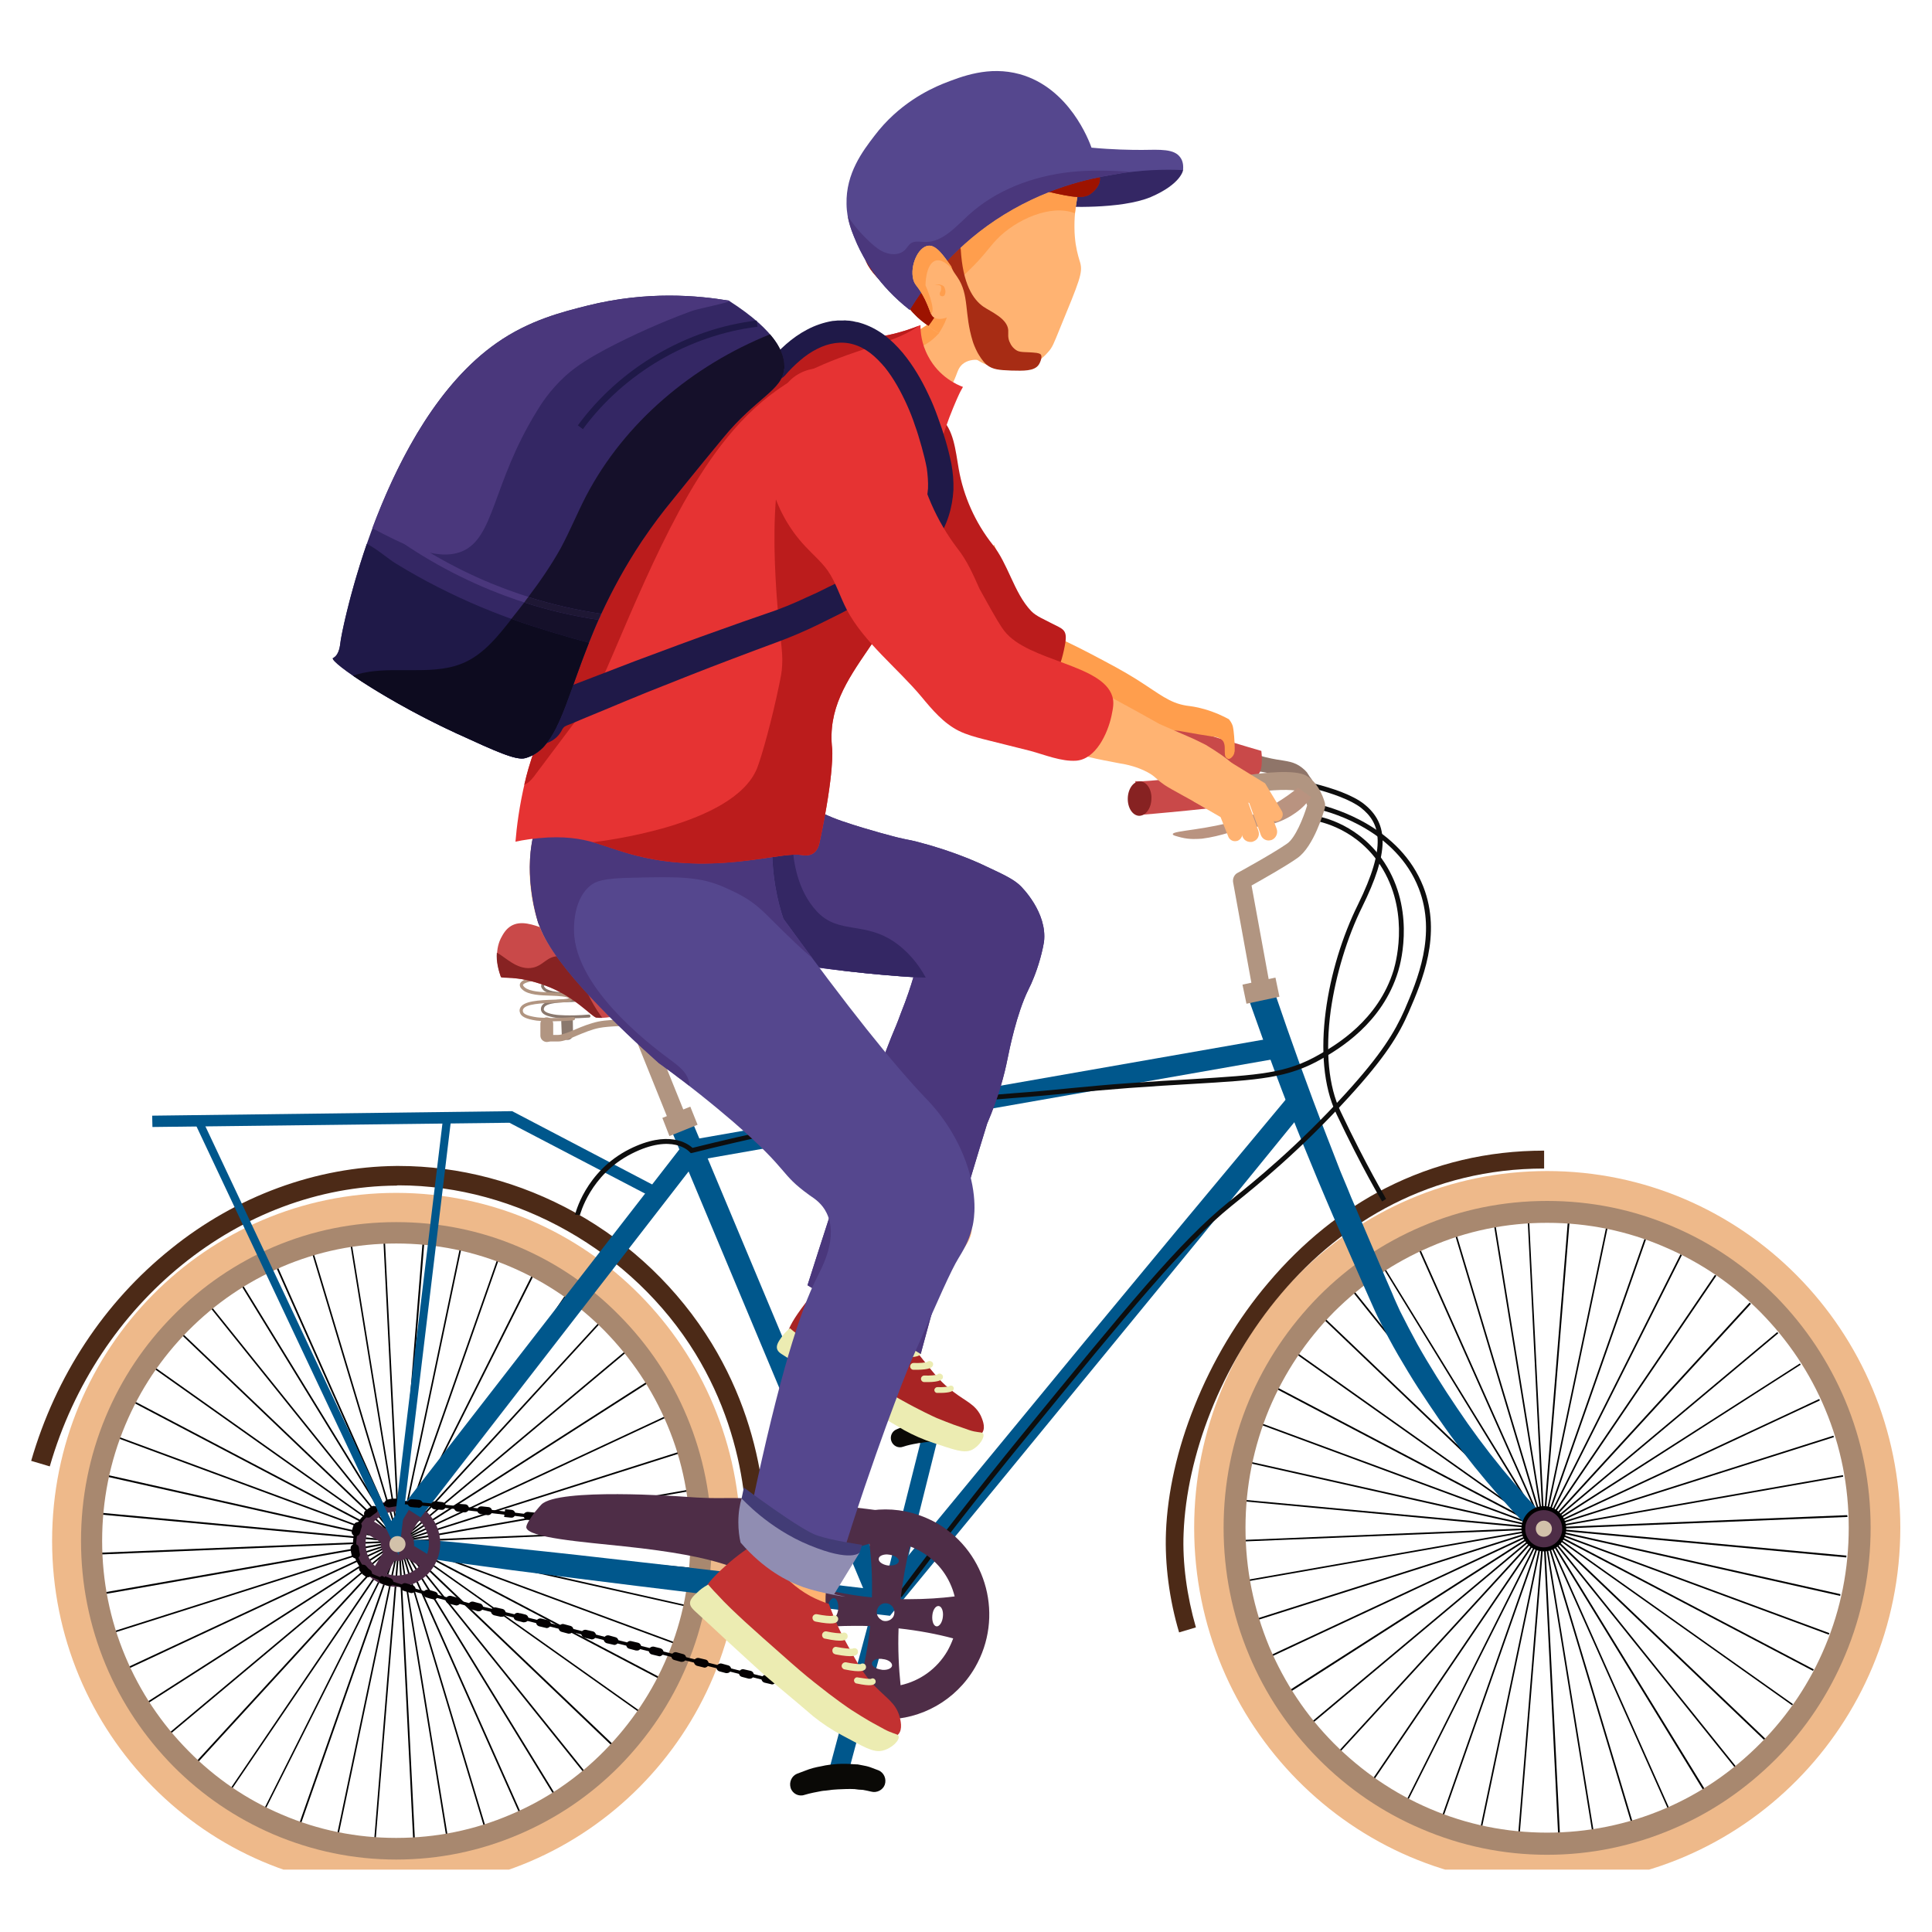 <svg xmlns="http://www.w3.org/2000/svg" xmlns:xlink="http://www.w3.org/1999/xlink" width="40" zoomAndPan="magnify" viewBox="0 0 30 30" height="40" preserveAspectRatio="xMidYMid meet" version="1.0"><defs><clipPath id="e7765da41c"><path d="M 13 1.016 L 18 1.016 L 18 6 L 13 6 Z M 13 1.016 " clip-rule="nonzero"/></clipPath><clipPath id="4d08987a2f"><path d="M 13 1.016 L 19 1.016 L 19 5 L 13 5 Z M 13 1.016 " clip-rule="nonzero"/></clipPath><clipPath id="12f5b54ece"><path d="M 0.484 18 L 12 18 L 12 29.031 L 0.484 29.031 Z M 0.484 18 " clip-rule="nonzero"/></clipPath><clipPath id="b98c772a7c"><path d="M 0.484 18 L 12 18 L 12 25 L 0.484 25 Z M 0.484 18 " clip-rule="nonzero"/></clipPath><clipPath id="7dc9719d32"><path d="M 18 18 L 29.516 18 L 29.516 29 L 18 29 Z M 18 18 " clip-rule="nonzero"/></clipPath><clipPath id="1471e9ded2"><path d="M 18 18 L 29.516 18 L 29.516 29.031 L 18 29.031 Z M 18 18 " clip-rule="nonzero"/></clipPath></defs><path fill="#342764" d="M 18.371 2.641 C 18.371 2.641 18.344 2.855 17.871 3.059 C 17.398 3.258 16.5 3.207 16.5 3.207 L 15.805 2.883 C 15.805 2.883 16.574 2.426 17.172 2.426 C 17.773 2.426 18.371 2.641 18.371 2.641 " fill-opacity="1" fill-rule="nonzero"/><path fill="#ffb372" d="M 14.465 4.996 C 14.406 5.043 14.34 5.094 14.262 5.137 C 13.996 5.289 13.734 5.305 13.582 5.301 C 13.902 5.641 14.227 5.984 14.547 6.324 C 14.711 6.129 14.797 5.957 14.844 5.836 C 14.871 5.766 14.887 5.707 14.945 5.656 C 15.098 5.527 15.32 5.625 15.34 5.582 C 15.359 5.543 15.211 5.414 14.465 4.996 " fill-opacity="1" fill-rule="nonzero"/><path fill="#ff9e4d" d="M 13.488 5.289 C 13.594 5.359 13.699 5.426 13.805 5.492 C 14.004 5.488 14.305 5.445 14.527 5.23 C 14.547 5.211 14.562 5.191 14.582 5.176 C 14.543 5.113 14.504 5.055 14.465 4.996 C 14.426 5.023 14.375 5.059 14.312 5.098 C 14.312 5.098 14.238 5.145 14.168 5.18 C 14.055 5.234 13.809 5.285 13.488 5.289 " fill-opacity="1" fill-rule="nonzero"/><path fill="#ffb372" d="M 16.684 3.523 C 16.684 3.641 16.695 3.73 16.703 3.789 C 16.727 3.938 16.758 4.027 16.773 4.078 C 16.816 4.234 16.766 4.352 16.453 5.113 C 16.363 5.332 16.344 5.395 16.266 5.477 C 16.223 5.527 16.047 5.711 15.773 5.742 C 15.578 5.77 15.43 5.707 15.32 5.664 C 15.184 5.609 15.133 5.559 14.879 5.379 C 14.539 5.141 14.586 5.184 14.488 5.121 C 14.062 4.836 13.961 4.18 13.945 4.09 C 13.797 3.172 14.574 2.094 15.207 2.098 C 15.277 2.098 15.512 2.191 15.977 2.379 C 16.355 2.531 16.211 2.516 16.59 2.684 C 16.652 2.711 16.676 2.719 16.703 2.75 C 16.82 2.883 16.68 3.086 16.684 3.523 " fill-opacity="1" fill-rule="nonzero"/><path fill="#ff9e4d" d="M 16.691 3.312 C 16.707 3.176 16.73 3.066 16.742 2.98 C 16.18 2.848 15.613 2.711 15.051 2.574 L 14.297 3.457 L 13.996 4.316 C 13.996 4.328 14.004 4.344 14.008 4.359 L 14.008 4.367 C 14.016 4.395 14.027 4.43 14.039 4.461 L 14.039 4.469 C 14.047 4.484 14.051 4.496 14.055 4.512 L 14.059 4.52 C 14.07 4.555 14.086 4.586 14.102 4.621 L 14.105 4.633 C 14.113 4.645 14.117 4.66 14.125 4.672 L 14.129 4.684 C 14.141 4.703 14.148 4.719 14.156 4.734 L 14.16 4.742 C 14.168 4.754 14.176 4.77 14.184 4.785 L 14.191 4.797 C 14.199 4.812 14.207 4.824 14.215 4.836 L 14.223 4.848 C 14.234 4.863 14.246 4.879 14.258 4.895 L 14.266 4.902 C 14.273 4.914 14.281 4.926 14.293 4.938 L 14.305 4.953 C 14.316 4.965 14.324 4.977 14.336 4.988 L 14.344 4.996 C 14.355 5.008 14.371 5.023 14.383 5.035 L 14.395 5.047 C 14.406 5.055 14.418 5.066 14.43 5.074 L 14.441 5.086 C 14.457 5.098 14.473 5.109 14.488 5.121 L 14.492 5.121 L 14.504 5.129 L 14.508 5.129 L 14.52 5.141 L 14.527 5.145 L 14.531 5.145 L 14.535 5.148 L 14.543 5.152 L 14.547 5.156 L 14.559 5.164 L 14.566 5.168 L 14.57 5.168 L 14.578 5.176 L 14.586 5.164 C 14.863 4.734 14.684 4.508 14.684 4.508 C 14.766 4.445 14.887 4.352 15.02 4.223 C 15.277 3.98 15.355 3.844 15.48 3.715 C 15.773 3.41 16.32 3.164 16.691 3.312 " fill-opacity="1" fill-rule="nonzero"/><g clip-path="url(#e7765da41c)"><path fill="#a72c14" d="M 16.242 2.969 C 15.789 2.863 15.797 2.844 15.684 2.828 C 15.477 2.805 15.168 2.836 14.754 3.129 C 14.887 3.379 14.914 3.59 14.918 3.727 C 14.938 4.387 14.418 5.059 14.418 5.059 C 14.355 5.02 14.266 4.953 14.176 4.855 C 14.094 4.766 14.082 4.723 14.012 4.637 C 13.887 4.492 13.82 4.512 13.691 4.383 C 13.57 4.254 13.441 4.125 13.41 3.926 C 13.383 3.734 13.457 3.559 13.48 3.504 C 13.543 3.344 13.609 3.316 13.621 3.188 C 13.633 3.062 13.57 3.027 13.551 2.891 C 13.52 2.695 13.605 2.531 13.668 2.41 C 13.75 2.246 13.871 2.02 14.102 1.977 C 14.34 1.93 14.535 2.105 14.574 2.141 C 14.641 1.996 14.773 1.777 15.016 1.637 C 15.402 1.406 15.926 1.449 16.016 1.637 C 16.02 1.645 16.02 1.648 16.078 1.863 C 16.066 1.824 16.332 1.754 16.367 1.754 C 16.508 1.75 16.637 1.832 16.719 1.945 C 16.801 2.059 16.832 2.203 16.816 2.344 C 16.812 2.375 16.809 2.41 16.828 2.438 C 16.84 2.453 16.855 2.465 16.871 2.469 C 17.012 2.531 17.191 2.488 17.285 2.367 C 17.301 2.344 17.336 2.312 17.355 2.336 C 17.363 2.344 17.363 2.352 17.363 2.363 C 17.379 2.457 17.098 2.723 17.012 2.637 C 17.035 2.66 17.066 2.699 17.078 2.758 C 17.094 2.887 16.965 2.988 16.949 3 C 16.836 3.09 16.688 3.074 16.242 2.969 " fill-opacity="1" fill-rule="nonzero"/><path fill="#9d1300" d="M 17.23 2.379 C 17.148 2.363 17.062 2.383 16.98 2.391 C 16.863 2.398 16.719 2.379 16.668 2.27 C 16.629 2.18 16.668 2.07 16.641 1.977 C 16.578 1.758 16.047 1.75 16.078 1.863 C 16.02 1.648 16.02 1.645 16.016 1.637 C 15.926 1.449 15.402 1.406 15.016 1.637 C 14.773 1.777 14.641 1.996 14.574 2.141 C 14.535 2.105 14.34 1.93 14.102 1.977 C 13.871 2.02 13.75 2.246 13.668 2.41 C 13.605 2.531 13.52 2.695 13.551 2.891 C 13.57 3.027 13.633 3.062 13.621 3.188 C 13.609 3.316 13.543 3.344 13.48 3.504 C 13.457 3.559 13.383 3.734 13.41 3.926 C 13.441 4.125 13.57 4.254 13.691 4.383 C 13.82 4.512 13.887 4.492 14.012 4.637 C 14.082 4.723 14.094 4.766 14.176 4.855 C 14.266 4.953 14.355 5.02 14.418 5.059 C 14.418 5.059 14.738 4.645 14.867 4.148 C 14.711 4.152 13.836 4.168 13.664 3.938 C 13.48 3.684 13.691 3.523 13.695 3.25 C 13.695 2.98 13.863 2.48 14.133 2.215 C 14.402 1.945 14.488 2.551 14.488 2.551 C 14.488 2.551 15.188 1.762 15.582 1.809 C 15.98 1.852 15.922 2.078 15.922 2.078 C 15.922 2.078 16.102 1.926 16.289 2.07 C 16.48 2.215 16.012 2.328 16.254 2.344 C 16.496 2.363 16.477 2.488 16.332 2.723 C 16.191 2.957 15.836 2.738 15.43 2.648 C 15.023 2.555 14.754 3.129 14.754 3.129 C 15.168 2.836 15.477 2.805 15.684 2.828 C 15.797 2.844 15.789 2.863 16.242 2.969 C 16.688 3.074 16.836 3.09 16.949 3 C 16.965 2.988 17.094 2.887 17.078 2.758 C 17.066 2.699 17.035 2.66 17.012 2.637 C 17.141 2.633 17.297 2.543 17.332 2.422 C 17.301 2.398 17.266 2.387 17.23 2.379 " fill-opacity="1" fill-rule="nonzero"/></g><g clip-path="url(#4d08987a2f)"><path fill="#55478e" d="M 14.125 4.812 C 14.344 4.457 14.754 3.887 15.453 3.418 C 16.215 2.91 16.926 2.773 17.266 2.715 C 17.711 2.633 18.094 2.629 18.371 2.641 C 18.375 2.586 18.375 2.508 18.328 2.445 C 18.234 2.309 18.02 2.324 17.73 2.328 C 17.551 2.328 17.285 2.324 16.949 2.293 C 16.91 2.184 16.605 1.367 15.836 1.152 C 15.355 1.02 14.938 1.184 14.641 1.301 C 14.422 1.391 13.953 1.613 13.578 2.109 C 13.398 2.344 13.133 2.691 13.145 3.168 C 13.148 3.418 13.23 3.605 13.309 3.789 C 13.414 4.02 13.637 4.43 14.125 4.812 " fill-opacity="1" fill-rule="nonzero"/></g><path fill="#4a377c" d="M 17.266 2.715 C 17.367 2.695 17.465 2.68 17.559 2.668 C 17.242 2.648 16.93 2.637 16.613 2.672 C 16.035 2.738 15.465 2.949 15.035 3.344 C 14.836 3.527 14.629 3.766 14.359 3.758 C 14.289 3.754 14.215 3.738 14.152 3.773 C 14.109 3.797 14.086 3.848 14.051 3.883 C 13.977 3.953 13.863 3.961 13.77 3.93 C 13.672 3.902 13.594 3.836 13.52 3.77 C 13.387 3.648 13.262 3.508 13.164 3.355 C 13.191 3.516 13.25 3.652 13.309 3.789 C 13.414 4.02 13.637 4.43 14.125 4.812 C 14.344 4.457 14.754 3.887 15.453 3.418 C 16.215 2.91 16.926 2.773 17.266 2.715 " fill-opacity="1" fill-rule="nonzero"/><path fill="#ffb372" d="M 14.961 4.684 C 14.891 4.879 14.633 5 14.508 4.934 C 14.445 4.898 14.457 4.84 14.363 4.648 C 14.258 4.438 14.207 4.441 14.18 4.336 C 14.129 4.125 14.254 3.84 14.41 3.816 C 14.535 3.797 14.652 3.969 14.77 4.137 C 14.906 4.336 15.023 4.508 14.961 4.684 " fill-opacity="1" fill-rule="nonzero"/><path fill="#ff9e4d" d="M 14.516 4.051 C 14.656 3.992 14.824 4.227 14.824 4.227 L 14.82 4.215 C 14.805 4.188 14.785 4.16 14.77 4.137 C 14.652 3.969 14.535 3.797 14.41 3.816 C 14.254 3.84 14.129 4.125 14.18 4.336 C 14.207 4.441 14.258 4.438 14.363 4.648 C 14.418 4.766 14.438 4.832 14.457 4.875 C 14.543 4.816 14.371 4.43 14.371 4.43 C 14.371 4.43 14.371 4.113 14.516 4.051 " fill-opacity="1" fill-rule="nonzero"/><path fill="#ff9e4d" d="M 14.516 4.418 C 14.516 4.418 14.621 4.402 14.66 4.453 C 14.668 4.465 14.672 4.48 14.676 4.496 C 14.68 4.512 14.684 4.535 14.676 4.562 C 14.672 4.574 14.668 4.586 14.656 4.594 C 14.641 4.605 14.609 4.602 14.598 4.586 C 14.578 4.543 14.617 4.527 14.613 4.488 C 14.613 4.449 14.629 4.426 14.516 4.418 " fill-opacity="1" fill-rule="nonzero"/><path fill="#8f7569" d="M 20.086 12.102 Z M 20.129 12.152 C 20.109 12.133 20.094 12.121 20.086 12.105 L 20.078 12.102 C 19.996 12.059 19.562 11.973 19.496 11.973 C 19.496 11.973 19.504 11.973 19.512 11.969 L 19.457 11.75 C 19.453 11.734 19.453 11.719 19.449 11.699 C 19.602 11.75 19.727 11.777 19.82 11.793 C 19.977 11.82 20.098 11.824 20.219 11.922 C 20.254 11.949 20.277 11.973 20.293 11.992 C 20.32 12.035 20.348 12.078 20.379 12.117 C 20.293 12.129 20.211 12.141 20.129 12.152 " fill-opacity="1" fill-rule="nonzero"/><path fill="#c94949" d="M 18.16 11.199 C 18.277 11.281 19.586 11.66 19.586 11.66 C 19.586 11.66 19.641 12.066 19.469 12.051 C 19.293 12.035 18.059 11.598 18.059 11.598 C 18.047 11.582 17.977 11.457 18.031 11.328 C 18.066 11.25 18.133 11.211 18.16 11.199 " fill-opacity="1" fill-rule="nonzero"/><path fill="#8a786d" d="M 8.855 15.812 C 8.715 15.812 8.641 15.805 8.637 15.805 C 8.488 15.781 8.418 15.75 8.402 15.691 C 8.398 15.676 8.398 15.652 8.406 15.633 C 8.445 15.527 8.676 15.52 8.879 15.512 C 8.961 15.508 9.055 15.508 9.086 15.496 C 9.051 15.469 8.941 15.465 8.84 15.461 C 8.691 15.453 8.523 15.445 8.441 15.379 C 8.41 15.348 8.395 15.32 8.406 15.293 C 8.43 15.219 8.625 15.199 8.684 15.199 C 8.695 15.195 8.707 15.207 8.707 15.219 C 8.707 15.23 8.699 15.242 8.688 15.242 C 8.578 15.25 8.457 15.277 8.449 15.309 C 8.445 15.316 8.453 15.328 8.469 15.344 C 8.539 15.402 8.699 15.41 8.84 15.414 C 8.977 15.418 9.086 15.422 9.125 15.469 C 9.133 15.48 9.137 15.492 9.137 15.5 C 9.129 15.547 9.059 15.551 8.883 15.559 C 8.719 15.562 8.477 15.57 8.449 15.648 C 8.445 15.66 8.441 15.672 8.445 15.68 C 8.457 15.715 8.52 15.742 8.641 15.758 C 8.645 15.758 8.828 15.781 9.145 15.754 C 9.156 15.754 9.168 15.762 9.168 15.777 C 9.172 15.789 9.16 15.801 9.148 15.801 C 9.031 15.809 8.934 15.812 8.855 15.812 " fill-opacity="1" fill-rule="nonzero"/><path fill="#8a786d" d="M 8.812 16.148 C 8.762 16.148 8.723 16.109 8.723 16.062 L 8.715 15.863 C 8.715 15.812 8.754 15.773 8.801 15.77 C 8.852 15.77 8.891 15.809 8.895 15.855 L 8.898 16.055 C 8.902 16.105 8.863 16.148 8.812 16.148 " fill-opacity="1" fill-rule="nonzero"/><path fill="#000000" d="M 24.195 28.496 L 23.723 18.973 L 23.746 18.973 L 24.223 28.492 L 24.195 28.496 " fill-opacity="1" fill-rule="nonzero"/><path fill="#000000" d="M 23.598 28.484 L 23.574 28.484 L 24.344 18.98 L 24.371 18.984 L 23.598 28.484 " fill-opacity="1" fill-rule="nonzero"/><path fill="#000000" d="M 23.008 28.398 L 22.984 28.395 L 24.938 19.066 L 24.961 19.074 L 23.008 28.398 " fill-opacity="1" fill-rule="nonzero"/><path fill="#000000" d="M 22.406 28.23 L 22.383 28.223 L 25.535 19.238 L 25.559 19.246 L 22.406 28.23 " fill-opacity="1" fill-rule="nonzero"/><path fill="#000000" d="M 21.848 27.988 L 21.828 27.977 L 26.094 19.477 L 26.117 19.488 L 21.848 27.988 " fill-opacity="1" fill-rule="nonzero"/><path fill="#000000" d="M 21.312 27.672 L 21.293 27.656 L 26.629 19.797 L 26.652 19.809 L 21.312 27.672 " fill-opacity="1" fill-rule="nonzero"/><path fill="#000000" d="M 20.777 27.238 L 20.758 27.223 L 27.168 20.227 L 27.188 20.246 L 20.777 27.238 " fill-opacity="1" fill-rule="nonzero"/><path fill="#000000" d="M 20.348 26.785 L 20.332 26.766 L 27.598 20.684 L 27.613 20.703 L 20.348 26.785 " fill-opacity="1" fill-rule="nonzero"/><path fill="#000000" d="M 19.996 26.297 L 19.98 26.273 L 27.949 21.172 L 27.961 21.191 L 19.996 26.297 " fill-opacity="1" fill-rule="nonzero"/><path fill="#000000" d="M 19.695 25.746 L 19.684 25.723 L 28.25 21.723 L 28.258 21.746 L 19.695 25.746 " fill-opacity="1" fill-rule="nonzero"/><path fill="#000000" d="M 19.477 25.172 L 19.469 25.148 L 28.469 22.293 L 28.477 22.316 L 19.477 25.172 " fill-opacity="1" fill-rule="nonzero"/><path fill="#000000" d="M 19.328 24.562 L 19.324 24.539 L 28.617 22.906 L 28.621 22.93 L 19.328 24.562 " fill-opacity="1" fill-rule="nonzero"/><path fill="#000000" d="M 19.258 23.938 L 19.258 23.914 L 28.684 23.527 L 28.688 23.555 L 19.258 23.938 " fill-opacity="1" fill-rule="nonzero"/><path fill="#000000" d="M 28.668 24.184 L 19.273 23.309 L 19.277 23.285 L 28.672 24.156 L 28.668 24.184 " fill-opacity="1" fill-rule="nonzero"/><path fill="#000000" d="M 28.574 24.781 L 19.363 22.711 L 19.371 22.688 L 28.578 24.754 L 28.574 24.781 " fill-opacity="1" fill-rule="nonzero"/><path fill="#000000" d="M 28.398 25.383 L 19.539 22.109 L 19.547 22.086 L 28.406 25.359 L 28.398 25.383 " fill-opacity="1" fill-rule="nonzero"/><path fill="#000000" d="M 28.152 25.945 L 19.781 21.547 L 19.793 21.523 L 28.164 25.922 L 28.152 25.945 " fill-opacity="1" fill-rule="nonzero"/><path fill="#000000" d="M 27.828 26.48 L 20.102 21.008 L 20.117 20.988 L 27.84 26.461 L 27.828 26.48 " fill-opacity="1" fill-rule="nonzero"/><path fill="#000000" d="M 27.391 27.016 L 20.535 20.469 L 20.551 20.449 L 27.41 26.996 L 27.391 27.016 " fill-opacity="1" fill-rule="nonzero"/><path fill="#000000" d="M 26.934 27.441 L 20.988 20.039 L 21.008 20.023 L 26.953 27.426 L 26.934 27.441 " fill-opacity="1" fill-rule="nonzero"/><path fill="#000000" d="M 26.445 27.793 L 21.477 19.688 L 21.496 19.676 L 26.469 27.777 L 26.445 27.793 " fill-opacity="1" fill-rule="nonzero"/><path fill="#000000" d="M 25.898 28.086 L 22.023 19.391 L 22.047 19.383 L 25.918 28.074 L 25.898 28.086 " fill-opacity="1" fill-rule="nonzero"/><path fill="#000000" d="M 25.328 28.301 L 22.594 19.176 L 22.617 19.168 L 25.352 28.293 L 25.328 28.301 " fill-opacity="1" fill-rule="nonzero"/><path fill="#000000" d="M 24.723 28.441 L 23.199 19.031 L 23.223 19.027 L 24.746 28.434 L 24.723 28.441 " fill-opacity="1" fill-rule="nonzero"/><path fill="#000000" d="M 6.422 28.695 L 5.949 19.176 L 5.973 19.172 L 6.449 28.695 L 6.422 28.695 " fill-opacity="1" fill-rule="nonzero"/><path fill="#000000" d="M 5.824 28.688 L 5.801 28.684 L 6.57 19.184 L 6.598 19.184 L 5.824 28.688 " fill-opacity="1" fill-rule="nonzero"/><path fill="#000000" d="M 5.234 28.602 L 5.211 28.594 L 7.164 19.27 L 7.188 19.273 L 5.234 28.602 " fill-opacity="1" fill-rule="nonzero"/><path fill="#000000" d="M 4.633 28.434 L 4.609 28.422 L 7.762 19.438 L 7.785 19.445 L 4.633 28.434 " fill-opacity="1" fill-rule="nonzero"/><path fill="#000000" d="M 4.074 28.191 L 4.055 28.18 L 8.32 19.68 L 8.344 19.691 L 4.074 28.191 " fill-opacity="1" fill-rule="nonzero"/><path fill="#000000" d="M 3.539 27.871 L 3.52 27.859 L 8.855 19.996 L 8.879 20.012 L 3.539 27.871 " fill-opacity="1" fill-rule="nonzero"/><path fill="#000000" d="M 3.004 27.441 L 2.984 27.422 L 9.395 20.43 L 9.414 20.445 L 3.004 27.441 " fill-opacity="1" fill-rule="nonzero"/><path fill="#000000" d="M 2.574 26.984 L 2.559 26.965 L 9.824 20.883 L 9.84 20.902 L 2.574 26.984 " fill-opacity="1" fill-rule="nonzero"/><path fill="#000000" d="M 2.223 26.496 L 2.207 26.477 L 10.176 21.371 L 10.188 21.395 L 2.223 26.496 " fill-opacity="1" fill-rule="nonzero"/><path fill="#000000" d="M 1.922 25.945 L 1.91 25.922 L 10.477 21.922 L 10.484 21.945 L 1.922 25.945 " fill-opacity="1" fill-rule="nonzero"/><path fill="#000000" d="M 1.703 25.375 L 1.695 25.352 L 10.695 22.496 L 10.703 22.52 L 1.703 25.375 " fill-opacity="1" fill-rule="nonzero"/><path fill="#000000" d="M 1.555 24.766 L 1.551 24.738 L 10.844 23.105 L 10.848 23.129 L 1.555 24.766 " fill-opacity="1" fill-rule="nonzero"/><path fill="#000000" d="M 1.484 24.141 L 1.484 24.113 L 10.91 23.73 L 10.91 23.754 L 1.484 24.141 " fill-opacity="1" fill-rule="nonzero"/><path fill="#000000" d="M 10.895 24.383 L 1.5 23.512 L 1.504 23.484 L 10.898 24.359 L 10.895 24.383 " fill-opacity="1" fill-rule="nonzero"/><path fill="#000000" d="M 10.801 24.98 L 1.59 22.914 L 1.598 22.887 L 10.805 24.957 L 10.801 24.98 " fill-opacity="1" fill-rule="nonzero"/><path fill="#000000" d="M 10.625 25.582 L 1.766 22.309 L 1.773 22.285 L 10.633 25.559 L 10.625 25.582 " fill-opacity="1" fill-rule="nonzero"/><path fill="#000000" d="M 10.379 26.145 L 2.008 21.746 L 2.02 21.723 L 10.391 26.121 L 10.379 26.145 " fill-opacity="1" fill-rule="nonzero"/><path fill="#000000" d="M 10.055 26.68 L 2.328 21.207 L 2.344 21.188 L 10.066 26.66 L 10.055 26.68 " fill-opacity="1" fill-rule="nonzero"/><path fill="#000000" d="M 9.617 27.219 L 2.762 20.672 L 2.777 20.652 L 9.637 27.199 L 9.617 27.219 " fill-opacity="1" fill-rule="nonzero"/><path fill="#000000" d="M 9.16 27.645 L 3.215 20.242 L 3.234 20.227 L 9.18 27.629 L 9.16 27.645 " fill-opacity="1" fill-rule="nonzero"/><path fill="#000000" d="M 8.672 27.992 L 3.703 19.891 L 3.723 19.875 L 8.695 27.98 L 8.672 27.992 " fill-opacity="1" fill-rule="nonzero"/><path fill="#000000" d="M 8.121 28.285 L 4.25 19.594 L 4.273 19.582 L 8.145 28.277 L 8.121 28.285 " fill-opacity="1" fill-rule="nonzero"/><path fill="#000000" d="M 7.555 28.5 L 4.82 19.375 L 4.844 19.371 L 7.578 28.492 L 7.555 28.5 " fill-opacity="1" fill-rule="nonzero"/><path fill="#000000" d="M 6.949 28.641 L 5.426 19.234 L 5.449 19.23 L 6.973 28.637 L 6.949 28.641 " fill-opacity="1" fill-rule="nonzero"/><path fill="#a8886f" d="M 6.152 18.887 C 3.402 18.887 1.168 21.141 1.168 23.926 C 1.168 26.707 3.402 28.961 6.152 28.961 C 8.906 28.961 11.141 26.707 11.141 23.926 C 11.141 21.141 8.906 18.887 6.152 18.887 Z M 6.152 19.309 C 6.77 19.309 7.367 19.43 7.93 19.672 C 8.477 19.906 8.965 20.238 9.383 20.66 C 9.801 21.086 10.133 21.578 10.363 22.129 C 10.602 22.695 10.719 23.301 10.719 23.926 C 10.719 24.547 10.602 25.152 10.363 25.719 C 10.133 26.27 9.801 26.762 9.383 27.188 C 8.965 27.613 8.477 27.945 7.93 28.176 C 7.367 28.418 6.77 28.539 6.152 28.539 C 5.535 28.539 4.938 28.418 4.375 28.176 C 3.832 27.945 3.344 27.613 2.926 27.188 C 2.504 26.762 2.176 26.27 1.945 25.719 C 1.707 25.152 1.586 24.547 1.586 23.926 C 1.586 23.301 1.707 22.695 1.945 22.129 C 2.176 21.578 2.504 21.086 2.926 20.66 C 3.344 20.238 3.832 19.906 4.375 19.672 C 4.938 19.43 5.535 19.309 6.152 19.309 " fill-opacity="1" fill-rule="nonzero"/><g clip-path="url(#12f5b54ece)"><path fill="#eeb98a" d="M 6.152 18.523 C 3.199 18.523 0.809 20.941 0.809 23.926 C 0.809 26.91 3.199 29.328 6.152 29.328 C 9.105 29.328 11.5 26.91 11.5 23.926 C 11.5 20.941 9.105 18.523 6.152 18.523 Z M 6.152 18.977 C 6.816 18.977 7.457 19.105 8.059 19.363 C 8.645 19.613 9.168 19.969 9.617 20.426 C 10.066 20.879 10.422 21.41 10.668 22 C 10.922 22.609 11.051 23.258 11.051 23.926 C 11.051 24.594 10.922 25.242 10.668 25.852 C 10.422 26.441 10.066 26.969 9.617 27.426 C 9.168 27.879 8.645 28.234 8.059 28.484 C 7.457 28.742 6.816 28.875 6.152 28.875 C 5.492 28.875 4.852 28.742 4.246 28.484 C 3.664 28.234 3.141 27.879 2.691 27.426 C 2.242 26.969 1.887 26.441 1.641 25.852 C 1.387 25.242 1.258 24.594 1.258 23.926 C 1.258 23.258 1.387 22.609 1.641 22 C 1.887 21.41 2.242 20.879 2.691 20.426 C 3.141 19.969 3.664 19.613 4.246 19.363 C 4.852 19.105 5.492 18.977 6.152 18.977 " fill-opacity="1" fill-rule="nonzero"/></g><g clip-path="url(#b98c772a7c)"><path fill="#4c2a17" d="M 11.844 24.762 L 11.547 24.723 C 11.648 23.961 11.688 22.473 10.797 21.016 C 9.824 19.43 8.02 18.406 6.191 18.406 C 6.18 18.406 6.168 18.406 6.156 18.41 C 3.723 18.426 1.508 20.219 0.773 22.77 L 0.484 22.684 C 0.867 21.363 1.617 20.223 2.656 19.391 C 3.672 18.57 4.914 18.117 6.152 18.105 C 6.168 18.105 6.18 18.105 6.191 18.105 C 7.133 18.105 8.078 18.355 8.93 18.828 C 9.801 19.312 10.535 20.016 11.051 20.859 C 11.988 22.395 11.949 23.961 11.844 24.762 " fill-opacity="1" fill-rule="nonzero"/></g><g clip-path="url(#7dc9719d32)"><path fill="#a8886f" d="M 24.023 18.555 C 21.199 18.555 18.91 20.871 18.91 23.723 C 18.91 26.578 21.199 28.891 24.023 28.891 C 26.848 28.891 29.137 26.578 29.137 23.723 C 29.137 20.871 26.848 18.555 24.023 18.555 Z M 24.023 18.988 C 24.656 18.988 25.27 19.113 25.848 19.363 C 26.406 19.602 26.906 19.941 27.336 20.375 C 27.766 20.812 28.105 21.316 28.34 21.879 C 28.586 22.465 28.707 23.082 28.707 23.723 C 28.707 24.363 28.586 24.98 28.34 25.566 C 28.105 26.129 27.766 26.637 27.336 27.07 C 26.906 27.504 26.406 27.848 25.848 28.086 C 25.27 28.332 24.656 28.457 24.023 28.457 C 23.391 28.457 22.777 28.332 22.203 28.086 C 21.645 27.848 21.145 27.504 20.711 27.07 C 20.281 26.637 19.945 26.129 19.707 25.566 C 19.465 24.98 19.34 24.363 19.34 23.723 C 19.34 23.082 19.465 22.465 19.707 21.879 C 19.945 21.316 20.281 20.812 20.711 20.375 C 21.145 19.941 21.645 19.602 22.203 19.363 C 22.777 19.113 23.391 18.988 24.023 18.988 " fill-opacity="1" fill-rule="nonzero"/></g><g clip-path="url(#1471e9ded2)"><path fill="#eeb98a" d="M 24.023 18.184 C 20.996 18.184 18.543 20.664 18.543 23.723 C 18.543 26.785 20.996 29.266 24.023 29.266 C 27.055 29.266 29.508 26.785 29.508 23.723 C 29.508 20.664 27.055 18.184 24.023 18.184 Z M 24.023 18.648 C 24.703 18.648 25.359 18.781 25.98 19.047 C 26.578 19.301 27.113 19.668 27.578 20.133 C 28.039 20.602 28.398 21.145 28.652 21.746 C 28.914 22.371 29.047 23.039 29.047 23.723 C 29.047 24.41 28.914 25.074 28.652 25.699 C 28.398 26.305 28.039 26.848 27.578 27.312 C 27.113 27.777 26.578 28.145 25.98 28.398 C 25.359 28.664 24.703 28.801 24.023 28.801 C 23.348 28.801 22.688 28.664 22.07 28.398 C 21.473 28.145 20.934 27.777 20.473 27.312 C 20.012 26.848 19.648 26.305 19.395 25.699 C 19.133 25.074 19 24.41 19 23.723 C 19 23.039 19.133 22.371 19.395 21.746 C 19.648 21.145 20.012 20.602 20.473 20.133 C 20.934 19.668 21.473 19.301 22.07 19.047 C 22.688 18.781 23.348 18.648 24.023 18.648 " fill-opacity="1" fill-rule="nonzero"/></g><path fill="#4c2a17" d="M 18.309 25.348 C 18.156 24.836 18.086 24.285 18.105 23.793 C 18.129 23.172 18.281 22.496 18.547 21.836 C 18.824 21.141 19.219 20.477 19.695 19.918 C 20.223 19.293 20.836 18.797 21.516 18.449 C 22.277 18.062 23.102 17.867 23.977 17.867 L 23.977 18.145 C 20.469 18.145 18.473 21.43 18.379 23.805 C 18.359 24.266 18.43 24.785 18.57 25.27 L 18.309 25.348 " fill-opacity="1" fill-rule="nonzero"/><path fill="#00578c" d="M 6.07 23.934 C 6.234 23.914 6.395 23.91 6.559 23.914 C 6.719 23.918 6.879 23.93 7.039 23.945 L 8.004 24.043 C 8.645 24.109 9.281 24.18 9.922 24.254 L 10.883 24.363 L 11.844 24.477 L 13.762 24.703 L 13.598 24.77 L 15.199 22.828 L 16.801 20.883 L 18.41 18.941 L 20.023 17.004 L 20.27 17.215 L 18.68 19.168 L 15.484 23.066 L 13.883 25.012 L 13.82 25.09 L 13.719 25.078 L 11.801 24.855 L 10.84 24.742 L 9.879 24.625 C 9.242 24.547 8.602 24.465 7.961 24.383 L 7.004 24.254 C 6.844 24.23 6.688 24.207 6.527 24.172 C 6.371 24.137 6.211 24.094 6.059 24.035 L 6.07 23.934 " fill-opacity="1" fill-rule="nonzero"/><path fill="#4e2d47" d="M 6.75 23.965 L 6.66 23.965 C 6.66 24.105 6.605 24.227 6.516 24.316 C 6.426 24.41 6.305 24.465 6.168 24.465 C 6.031 24.465 5.91 24.41 5.82 24.316 C 5.73 24.227 5.676 24.105 5.676 23.965 C 5.676 23.828 5.73 23.703 5.82 23.613 C 5.91 23.523 6.031 23.469 6.168 23.469 C 6.305 23.469 6.426 23.523 6.516 23.613 C 6.605 23.703 6.66 23.828 6.66 23.965 L 6.836 23.965 C 6.836 23.594 6.539 23.293 6.168 23.293 C 5.801 23.293 5.504 23.594 5.504 23.965 C 5.504 24.34 5.801 24.641 6.168 24.641 C 6.539 24.641 6.836 24.34 6.836 23.965 L 6.75 23.965 " fill-opacity="1" fill-rule="nonzero"/><path fill="#00578c" d="M 13.504 24.902 L 10.395 17.48 L 10.719 17.344 L 13.828 24.766 L 13.504 24.902 " fill-opacity="1" fill-rule="nonzero"/><path fill="#00578c" d="M 19.793 15.41 C 20.047 16.156 20.312 16.898 20.598 17.633 C 20.668 17.816 20.742 18 20.812 18.184 L 20.926 18.457 L 20.98 18.59 L 21.039 18.727 L 21.504 19.82 L 21.621 20.09 C 21.656 20.18 21.699 20.266 21.738 20.355 C 21.824 20.527 21.914 20.699 22.008 20.871 C 22.102 21.039 22.203 21.207 22.305 21.371 C 22.41 21.539 22.516 21.703 22.625 21.863 C 23.059 22.512 23.555 23.117 24.102 23.672 L 23.895 23.883 C 23.328 23.32 22.812 22.711 22.355 22.051 C 22.242 21.887 22.133 21.723 22.023 21.555 C 21.914 21.387 21.812 21.215 21.711 21.043 C 21.609 20.867 21.516 20.691 21.426 20.512 C 21.379 20.422 21.336 20.328 21.297 20.238 L 21.176 19.965 L 20.699 18.879 L 20.582 18.605 L 20.465 18.328 C 20.391 18.145 20.312 17.961 20.238 17.777 C 19.941 17.043 19.664 16.297 19.402 15.551 L 19.793 15.41 " fill-opacity="1" fill-rule="nonzero"/><path fill="#00578c" d="M 6.184 24.012 L 5.926 23.809 L 10.652 17.715 L 10.715 17.703 L 19.77 16.117 L 19.824 16.438 L 10.828 18.016 L 6.184 24.012 " fill-opacity="1" fill-rule="nonzero"/><path fill="#00578c" d="M 10.168 18.613 L 7.91 17.434 L 2.367 17.5 L 2.363 17.324 L 7.953 17.254 L 10.25 18.457 L 10.168 18.613 " fill-opacity="1" fill-rule="nonzero"/><path fill="#00578c" d="M 13.109 27.762 L 12.82 27.684 L 13.484 25.207 L 13.773 25.285 L 13.109 27.762 " fill-opacity="1" fill-rule="nonzero"/><path fill="#0a0906" d="M 12.5 27.496 C 12.586 27.461 12.668 27.441 12.754 27.426 C 12.836 27.406 12.918 27.398 13.004 27.391 C 13.086 27.387 13.172 27.387 13.254 27.395 L 13.32 27.398 L 13.383 27.41 C 13.426 27.418 13.469 27.426 13.512 27.441 L 13.637 27.488 C 13.727 27.523 13.77 27.625 13.738 27.715 C 13.707 27.797 13.613 27.844 13.527 27.82 C 13.484 27.809 13.441 27.801 13.398 27.793 L 13.332 27.789 L 13.27 27.781 C 13.184 27.777 13.098 27.781 13.012 27.785 C 12.969 27.789 12.926 27.789 12.883 27.797 L 12.816 27.805 C 12.797 27.805 12.773 27.809 12.754 27.812 C 12.668 27.828 12.582 27.844 12.492 27.871 C 12.402 27.902 12.305 27.852 12.277 27.762 C 12.25 27.672 12.293 27.578 12.375 27.543 L 12.5 27.496 " fill-opacity="1" fill-rule="nonzero"/><path fill="#00578c" d="M 13.945 24.805 L 13.703 24.742 L 14.328 22.258 L 14.566 22.32 L 13.945 24.805 " fill-opacity="1" fill-rule="nonzero"/><path fill="#0a0906" d="M 14.023 22.152 C 14.094 22.121 14.164 22.105 14.23 22.09 C 14.25 22.086 14.266 22.082 14.285 22.078 L 14.336 22.07 C 14.371 22.066 14.406 22.062 14.441 22.059 C 14.512 22.055 14.582 22.051 14.652 22.059 L 14.703 22.062 L 14.758 22.07 C 14.793 22.074 14.828 22.082 14.863 22.098 L 14.965 22.133 C 15.043 22.16 15.082 22.242 15.055 22.316 C 15.031 22.387 14.957 22.426 14.883 22.41 C 14.812 22.391 14.738 22.387 14.668 22.383 C 14.594 22.379 14.523 22.383 14.453 22.387 C 14.418 22.391 14.379 22.391 14.344 22.398 L 14.293 22.406 C 14.273 22.406 14.254 22.41 14.238 22.414 C 14.164 22.426 14.094 22.441 14.023 22.465 C 13.949 22.492 13.867 22.453 13.84 22.375 C 13.816 22.301 13.852 22.223 13.922 22.195 L 14.023 22.152 " fill-opacity="1" fill-rule="nonzero"/><path fill="#b19581" d="M 10.398 17.438 L 9.688 15.676 L 9.941 15.57 L 10.652 17.332 L 10.398 17.438 " fill-opacity="1" fill-rule="nonzero"/><path fill="#b19581" d="M 10.242 15.832 Z M 8.668 16.172 L 8.469 16.172 L 8.469 16.07 L 8.668 16.07 C 8.727 16.07 8.824 16.031 8.926 15.988 C 9.035 15.941 9.16 15.891 9.289 15.863 C 9.512 15.816 10.039 15.828 10.215 15.828 C 10.23 15.832 10.238 15.832 10.25 15.832 C 10.305 15.789 10.516 15.461 10.543 15.336 L 10.641 15.355 C 10.625 15.441 10.543 15.586 10.477 15.691 C 10.328 15.93 10.277 15.93 10.258 15.93 C 10.25 15.93 10.234 15.93 10.211 15.93 C 9.754 15.922 9.449 15.934 9.309 15.961 C 9.188 15.984 9.07 16.035 8.965 16.078 C 8.848 16.129 8.746 16.172 8.668 16.172 " fill-opacity="1" fill-rule="nonzero"/><path fill="#b19581" d="M 8.578 15.859 C 8.422 15.859 8.34 15.848 8.332 15.848 C 8.168 15.824 8.09 15.785 8.074 15.723 C 8.066 15.703 8.066 15.68 8.074 15.66 C 8.117 15.539 8.379 15.531 8.605 15.523 C 8.695 15.52 8.801 15.516 8.836 15.5 C 8.797 15.473 8.676 15.465 8.559 15.461 C 8.395 15.457 8.207 15.449 8.117 15.371 C 8.078 15.34 8.066 15.309 8.074 15.277 C 8.102 15.191 8.32 15.172 8.387 15.168 C 8.398 15.168 8.41 15.18 8.414 15.191 C 8.414 15.207 8.402 15.219 8.391 15.219 C 8.27 15.227 8.133 15.258 8.121 15.293 C 8.121 15.301 8.129 15.316 8.148 15.332 C 8.227 15.398 8.402 15.406 8.562 15.41 C 8.715 15.418 8.836 15.422 8.879 15.473 C 8.891 15.484 8.895 15.496 8.891 15.508 C 8.887 15.559 8.805 15.566 8.609 15.57 C 8.426 15.578 8.152 15.586 8.121 15.676 C 8.117 15.688 8.117 15.699 8.121 15.711 C 8.133 15.75 8.203 15.777 8.34 15.797 C 8.34 15.797 8.547 15.824 8.902 15.793 C 8.914 15.793 8.93 15.801 8.93 15.816 C 8.93 15.828 8.922 15.84 8.906 15.844 C 8.777 15.855 8.664 15.859 8.578 15.859 " fill-opacity="1" fill-rule="nonzero"/><path fill="#b19581" d="M 8.492 16.18 C 8.438 16.18 8.391 16.137 8.391 16.082 L 8.391 15.898 C 8.391 15.844 8.434 15.797 8.488 15.797 C 8.543 15.797 8.59 15.84 8.59 15.898 L 8.59 16.078 C 8.59 16.137 8.547 16.18 8.492 16.18 " fill-opacity="1" fill-rule="nonzero"/><path fill="#c94949" d="M 7.777 15.168 C 7.789 15.203 8.008 15.137 8.461 15.301 C 8.918 15.465 9.18 15.781 9.258 15.801 C 9.34 15.816 9.613 15.801 9.828 15.668 C 10.039 15.535 10.488 15.402 11.016 15.473 C 11.547 15.539 11.938 15.258 11.938 15.258 C 11.945 15.199 11.953 15.078 11.891 14.965 C 11.836 14.879 11.758 14.82 11.664 14.777 C 11.316 14.625 10.801 14.691 10.309 14.676 C 10.133 14.668 9.914 14.633 9.469 14.566 C 9.125 14.512 8.77 14.52 8.438 14.414 C 8.285 14.363 8.09 14.285 7.934 14.379 C 7.852 14.43 7.812 14.504 7.777 14.57 C 7.676 14.773 7.723 15.016 7.777 15.168 " fill-opacity="1" fill-rule="nonzero"/><path fill="#040102" d="M 12.754 26.312 L 8.059 25.137 C 7.969 25.113 5.855 24.617 5.664 24.422 C 5.449 24.207 5.465 23.973 5.504 23.773 C 5.551 23.535 5.852 23.34 6.105 23.309 C 6.352 23.277 8.566 23.559 8.66 23.57 L 8.652 23.621 C 8.629 23.617 6.352 23.328 6.109 23.355 C 5.883 23.387 5.598 23.566 5.555 23.785 C 5.516 23.973 5.504 24.191 5.699 24.387 C 5.844 24.535 7.316 24.91 8.07 25.086 L 12.77 26.262 L 12.754 26.312 " fill-opacity="1" fill-rule="nonzero"/><path fill="#040102" d="M 6.496 23.414 L 6.492 23.41 C 6.457 23.41 6.422 23.406 6.391 23.402 C 6.355 23.402 6.328 23.371 6.328 23.336 C 6.332 23.301 6.363 23.277 6.398 23.281 C 6.434 23.281 6.465 23.285 6.504 23.289 C 6.539 23.293 6.566 23.32 6.562 23.355 C 6.559 23.387 6.531 23.414 6.496 23.414 Z M 6.031 23.406 C 6.004 23.406 5.98 23.387 5.973 23.359 C 5.965 23.328 5.984 23.293 6.02 23.285 C 6.047 23.277 6.074 23.273 6.098 23.27 C 6.109 23.27 6.121 23.27 6.133 23.27 C 6.168 23.266 6.199 23.293 6.199 23.328 C 6.203 23.363 6.176 23.391 6.137 23.391 C 6.129 23.395 6.121 23.395 6.117 23.395 C 6.094 23.398 6.074 23.402 6.051 23.406 C 6.043 23.406 6.039 23.41 6.031 23.406 Z M 6.855 23.445 L 6.852 23.445 C 6.816 23.441 6.781 23.438 6.75 23.438 C 6.715 23.434 6.688 23.402 6.691 23.367 C 6.695 23.332 6.727 23.309 6.762 23.312 C 6.797 23.316 6.828 23.32 6.863 23.324 C 6.898 23.328 6.926 23.355 6.922 23.391 C 6.918 23.422 6.891 23.449 6.855 23.445 Z M 7.215 23.484 L 7.211 23.484 L 7.109 23.473 C 7.074 23.469 7.047 23.438 7.051 23.406 C 7.055 23.371 7.086 23.344 7.121 23.352 L 7.227 23.359 C 7.262 23.363 7.285 23.395 7.281 23.43 C 7.277 23.461 7.25 23.484 7.215 23.484 Z M 7.578 23.527 L 7.57 23.527 L 7.469 23.512 C 7.434 23.508 7.406 23.48 7.41 23.445 C 7.414 23.41 7.445 23.387 7.484 23.391 L 7.586 23.402 C 7.621 23.406 7.645 23.438 7.641 23.473 C 7.637 23.504 7.609 23.527 7.578 23.527 Z M 7.938 23.566 L 7.93 23.566 L 7.828 23.555 L 7.844 23.434 L 7.945 23.445 C 7.98 23.449 8.004 23.48 8 23.512 C 7.996 23.547 7.969 23.57 7.938 23.566 Z M 8.297 23.613 L 8.289 23.613 L 8.188 23.598 C 8.152 23.594 8.125 23.562 8.129 23.527 C 8.133 23.496 8.168 23.473 8.203 23.477 L 8.305 23.488 C 8.34 23.492 8.367 23.523 8.359 23.559 C 8.355 23.59 8.328 23.613 8.297 23.613 Z M 5.715 23.566 C 5.695 23.566 5.68 23.559 5.668 23.543 C 5.645 23.516 5.648 23.477 5.676 23.457 C 5.703 23.434 5.734 23.414 5.766 23.395 C 5.793 23.375 5.836 23.383 5.852 23.41 C 5.871 23.441 5.863 23.48 5.832 23.496 C 5.805 23.516 5.781 23.531 5.758 23.551 C 5.746 23.562 5.73 23.566 5.715 23.566 Z M 8.656 23.656 L 8.648 23.656 L 8.547 23.645 C 8.512 23.641 8.484 23.609 8.488 23.574 C 8.496 23.539 8.527 23.516 8.562 23.52 L 8.664 23.531 C 8.699 23.539 8.727 23.57 8.723 23.602 C 8.719 23.633 8.688 23.656 8.656 23.656 Z M 5.523 23.855 L 5.516 23.852 C 5.48 23.848 5.457 23.812 5.461 23.781 L 5.465 23.766 C 5.473 23.734 5.48 23.703 5.496 23.672 C 5.512 23.641 5.551 23.625 5.582 23.641 C 5.613 23.652 5.629 23.691 5.613 23.723 C 5.605 23.746 5.598 23.77 5.594 23.789 L 5.59 23.801 C 5.582 23.832 5.555 23.855 5.523 23.855 Z M 5.523 24.199 C 5.496 24.199 5.469 24.18 5.461 24.152 C 5.453 24.117 5.445 24.082 5.445 24.043 C 5.441 24.008 5.469 23.98 5.504 23.977 C 5.539 23.973 5.57 24 5.574 24.035 C 5.574 24.066 5.582 24.094 5.586 24.121 C 5.598 24.156 5.574 24.191 5.539 24.199 Z M 5.711 24.492 C 5.699 24.492 5.688 24.488 5.676 24.48 C 5.66 24.469 5.645 24.457 5.633 24.449 C 5.617 24.43 5.602 24.414 5.59 24.398 C 5.566 24.371 5.57 24.332 5.598 24.309 C 5.625 24.289 5.668 24.293 5.688 24.32 C 5.699 24.336 5.715 24.348 5.727 24.363 C 5.73 24.363 5.734 24.367 5.746 24.375 C 5.777 24.395 5.785 24.434 5.766 24.465 C 5.754 24.48 5.73 24.492 5.711 24.492 Z M 6.043 24.629 C 6.035 24.629 6.031 24.629 6.023 24.625 C 5.988 24.613 5.957 24.602 5.926 24.59 C 5.891 24.578 5.875 24.543 5.887 24.512 C 5.898 24.477 5.938 24.461 5.969 24.473 C 6 24.484 6.031 24.496 6.066 24.508 C 6.098 24.52 6.117 24.555 6.105 24.586 C 6.098 24.613 6.07 24.629 6.043 24.629 Z M 6.387 24.738 C 6.383 24.738 6.375 24.734 6.371 24.734 C 6.336 24.723 6.305 24.715 6.27 24.703 C 6.238 24.695 6.219 24.66 6.227 24.625 C 6.238 24.594 6.273 24.574 6.309 24.586 C 6.34 24.594 6.375 24.605 6.406 24.617 C 6.441 24.625 6.461 24.66 6.449 24.691 C 6.441 24.723 6.414 24.738 6.387 24.738 Z M 6.734 24.836 L 6.719 24.832 C 6.684 24.824 6.652 24.816 6.621 24.805 C 6.586 24.797 6.566 24.762 6.574 24.73 C 6.586 24.695 6.621 24.676 6.656 24.688 C 6.688 24.695 6.723 24.703 6.754 24.715 C 6.789 24.723 6.809 24.758 6.797 24.793 C 6.789 24.82 6.766 24.836 6.734 24.836 Z M 7.086 24.93 L 7.07 24.926 C 7.035 24.918 7.004 24.91 6.969 24.902 C 6.934 24.891 6.914 24.859 6.922 24.824 C 6.934 24.793 6.969 24.773 7.004 24.781 C 7.035 24.789 7.07 24.801 7.102 24.809 C 7.137 24.816 7.156 24.852 7.148 24.883 C 7.141 24.914 7.113 24.93 7.086 24.93 Z M 7.434 25.02 L 7.418 25.02 C 7.387 25.008 7.355 25 7.32 24.992 C 7.285 24.984 7.266 24.949 7.273 24.918 C 7.281 24.883 7.316 24.863 7.352 24.871 C 7.387 24.879 7.418 24.891 7.453 24.898 C 7.488 24.906 7.508 24.941 7.5 24.973 C 7.492 25 7.465 25.02 7.434 25.02 Z M 7.785 25.105 L 7.773 25.105 L 7.672 25.082 C 7.637 25.07 7.617 25.039 7.625 25.004 C 7.633 24.973 7.668 24.953 7.703 24.961 L 7.805 24.984 C 7.836 24.992 7.859 25.027 7.852 25.059 C 7.844 25.09 7.816 25.109 7.785 25.105 Z M 8.137 25.191 L 8.125 25.191 L 8.051 25.172 L 8.047 25.172 L 8.023 25.164 C 7.988 25.156 7.969 25.125 7.977 25.09 C 7.984 25.059 8.02 25.035 8.055 25.047 L 8.07 25.051 L 8.082 25.051 L 8.156 25.07 C 8.191 25.078 8.211 25.113 8.203 25.145 C 8.195 25.176 8.168 25.191 8.137 25.191 Z M 8.488 25.281 L 8.473 25.277 L 8.375 25.254 C 8.34 25.246 8.316 25.211 8.328 25.176 C 8.336 25.145 8.371 25.125 8.406 25.133 L 8.504 25.156 C 8.539 25.168 8.562 25.199 8.551 25.234 C 8.543 25.262 8.516 25.281 8.488 25.281 Z M 8.84 25.367 L 8.824 25.367 L 8.723 25.34 C 8.688 25.332 8.668 25.297 8.676 25.266 C 8.688 25.23 8.723 25.211 8.754 25.219 L 8.855 25.246 C 8.891 25.254 8.91 25.289 8.902 25.32 C 8.895 25.348 8.867 25.367 8.84 25.367 Z M 9.188 25.457 L 9.172 25.453 L 9.074 25.43 C 9.039 25.418 9.02 25.387 9.027 25.352 C 9.035 25.32 9.07 25.301 9.105 25.309 L 9.207 25.332 C 9.238 25.34 9.262 25.375 9.254 25.41 C 9.246 25.438 9.219 25.457 9.188 25.457 Z M 9.539 25.543 L 9.523 25.539 L 9.422 25.516 C 9.391 25.508 9.367 25.473 9.375 25.441 C 9.387 25.406 9.422 25.387 9.457 25.395 L 9.555 25.422 C 9.59 25.43 9.609 25.465 9.602 25.496 C 9.594 25.523 9.566 25.543 9.539 25.543 Z M 9.887 25.629 L 9.875 25.629 L 9.773 25.602 C 9.738 25.594 9.719 25.562 9.727 25.527 C 9.734 25.496 9.77 25.473 9.805 25.484 L 9.906 25.508 C 9.941 25.516 9.961 25.551 9.953 25.582 C 9.945 25.613 9.918 25.633 9.887 25.629 Z M 10.238 25.719 L 10.223 25.715 L 10.125 25.691 C 10.09 25.684 10.066 25.648 10.078 25.613 C 10.086 25.582 10.121 25.562 10.156 25.57 L 10.254 25.594 C 10.289 25.605 10.312 25.637 10.301 25.672 C 10.293 25.699 10.266 25.719 10.238 25.719 Z M 10.59 25.805 L 10.574 25.805 L 10.473 25.777 C 10.438 25.77 10.418 25.734 10.426 25.703 C 10.438 25.668 10.473 25.648 10.504 25.656 L 10.605 25.684 C 10.641 25.691 10.66 25.727 10.652 25.758 C 10.645 25.789 10.617 25.805 10.59 25.805 Z M 10.938 25.895 L 10.922 25.891 L 10.824 25.867 C 10.789 25.855 10.77 25.824 10.777 25.789 C 10.785 25.758 10.82 25.738 10.855 25.746 L 10.957 25.77 C 10.988 25.777 11.012 25.812 11 25.848 C 10.996 25.875 10.969 25.895 10.938 25.895 Z M 11.289 25.98 L 11.273 25.98 L 11.172 25.953 C 11.141 25.945 11.117 25.91 11.129 25.879 C 11.137 25.844 11.172 25.824 11.207 25.832 L 11.305 25.859 C 11.34 25.867 11.359 25.902 11.352 25.934 C 11.344 25.961 11.316 25.98 11.289 25.98 Z M 11.637 26.066 L 11.625 26.066 L 11.523 26.039 C 11.488 26.031 11.469 26 11.477 25.965 C 11.484 25.934 11.52 25.91 11.555 25.922 L 11.656 25.945 C 11.691 25.953 11.711 25.988 11.703 26.02 C 11.695 26.051 11.668 26.07 11.637 26.066 Z M 11.988 26.156 L 11.973 26.152 L 11.875 26.129 C 11.84 26.121 11.816 26.086 11.828 26.055 C 11.836 26.02 11.871 26 11.906 26.008 L 12.004 26.031 C 12.039 26.043 12.062 26.074 12.051 26.109 C 12.043 26.137 12.016 26.156 11.988 26.156 Z M 12.34 26.242 L 12.324 26.242 L 12.223 26.215 C 12.188 26.207 12.168 26.172 12.176 26.141 C 12.188 26.105 12.223 26.086 12.254 26.094 L 12.355 26.121 C 12.391 26.129 12.41 26.164 12.402 26.195 C 12.395 26.227 12.367 26.242 12.34 26.242 Z M 12.688 26.332 L 12.672 26.328 L 12.574 26.305 C 12.539 26.297 12.52 26.262 12.527 26.227 C 12.535 26.195 12.57 26.176 12.605 26.184 L 12.707 26.207 C 12.738 26.219 12.762 26.25 12.75 26.285 C 12.746 26.312 12.719 26.332 12.688 26.332 " fill-opacity="1" fill-rule="nonzero"/><path fill="#4e2d47" d="M 5.973 24.492 L 5.785 24.379 L 6.348 23.445 L 6.531 23.562 L 5.973 24.492 " fill-opacity="1" fill-rule="nonzero"/><path fill="#4e2d47" d="M 5.641 23.781 L 5.754 23.594 L 6.676 24.156 L 6.562 24.348 L 5.641 23.781 " fill-opacity="1" fill-rule="nonzero"/><path fill="#4e2d47" d="M 6.43 23.977 C 6.43 24.121 6.312 24.238 6.172 24.238 C 6.027 24.238 5.914 24.121 5.914 23.977 C 5.914 23.832 6.027 23.715 6.172 23.715 C 6.312 23.715 6.43 23.832 6.43 23.977 " fill-opacity="1" fill-rule="nonzero"/><path fill="#00578c" d="M 6.191 24.148 L 3.039 17.465 L 3.152 17.41 L 6.117 23.703 L 6.887 17.305 L 7.012 17.32 L 6.191 24.148 " fill-opacity="1" fill-rule="nonzero"/><path fill="#d2c1aa" d="M 6.297 23.977 C 6.297 24.047 6.238 24.102 6.172 24.102 C 6.102 24.102 6.047 24.047 6.047 23.977 C 6.047 23.906 6.102 23.852 6.172 23.852 C 6.238 23.852 6.297 23.906 6.297 23.977 " fill-opacity="1" fill-rule="nonzero"/><path fill="#4e2d47" d="M 23.973 24.059 C 23.797 24.059 23.656 23.914 23.656 23.738 C 23.656 23.562 23.797 23.418 23.973 23.418 C 24.148 23.418 24.289 23.562 24.289 23.738 C 24.289 23.914 24.148 24.059 23.973 24.059 " fill-opacity="1" fill-rule="nonzero"/><path fill="#000000" d="M 23.973 23.387 C 23.781 23.387 23.625 23.543 23.625 23.738 C 23.625 23.93 23.781 24.09 23.973 24.09 C 24.164 24.09 24.32 23.93 24.32 23.738 C 24.32 23.543 24.164 23.387 23.973 23.387 Z M 23.973 23.449 C 24.129 23.449 24.258 23.578 24.258 23.738 C 24.258 23.898 24.129 24.027 23.973 24.027 C 23.812 24.027 23.684 23.898 23.684 23.738 C 23.684 23.578 23.812 23.449 23.973 23.449 " fill-opacity="1" fill-rule="nonzero"/><path fill="#d2c1aa" d="M 24.098 23.738 C 24.098 23.809 24.039 23.863 23.973 23.863 C 23.902 23.863 23.848 23.809 23.848 23.738 C 23.848 23.668 23.902 23.613 23.973 23.613 C 24.039 23.613 24.098 23.668 24.098 23.738 " fill-opacity="1" fill-rule="nonzero"/><path fill="#b19581" d="M 10.832 17.465 L 10.395 17.641 L 10.285 17.359 L 10.719 17.184 L 10.832 17.465 " fill-opacity="1" fill-rule="nonzero"/><path fill="#b19581" d="M 19.867 15.477 L 19.355 15.586 L 19.293 15.289 L 19.805 15.18 L 19.867 15.477 " fill-opacity="1" fill-rule="nonzero"/><path fill="#872222" d="M 9.316 15.754 C 9.18 15.562 9.078 15.348 9.016 15.117 C 9.004 15.07 9.004 15.027 8.973 14.98 C 8.891 14.863 8.723 14.852 8.699 14.848 C 8.48 14.836 8.445 15.008 8.242 15.031 C 8.02 15.055 7.844 14.859 7.715 14.793 C 7.703 14.934 7.742 15.07 7.777 15.168 C 7.789 15.203 8.008 15.137 8.461 15.301 C 8.918 15.465 9.18 15.781 9.258 15.801 C 9.281 15.805 9.312 15.805 9.352 15.805 C 9.34 15.789 9.328 15.773 9.316 15.754 " fill-opacity="1" fill-rule="nonzero"/><path fill="#0e0e0e" d="M 14 24.801 L 13.938 24.758 C 14.559 23.926 15.203 23.098 15.852 22.301 C 17.496 20.289 18.32 19.277 19.074 18.668 L 19.137 18.617 C 19.457 18.359 20.129 17.82 20.891 16.984 C 21.453 16.367 21.656 16.027 21.809 15.684 C 22.008 15.219 22.309 14.516 22.031 13.797 C 21.684 12.902 20.691 12.621 20.496 12.574 L 20.512 12.5 C 20.715 12.551 21.738 12.84 22.102 13.77 C 22.391 14.516 22.082 15.238 21.875 15.715 C 21.723 16.066 21.516 16.41 20.945 17.035 C 20.18 17.875 19.504 18.418 19.184 18.676 L 19.121 18.727 C 18.375 19.332 17.551 20.34 15.91 22.352 C 15.262 23.145 14.617 23.973 14 24.801 " fill-opacity="1" fill-rule="nonzero"/><path fill="#4e2d47" d="M 8.172 23.715 C 8.184 23.879 9.07 23.945 9.695 24.012 C 11.211 24.172 11.609 24.391 11.871 24.633 C 12.055 24.801 12.168 24.98 12.238 25.102 C 12.305 24.883 12.445 24.531 12.734 24.18 C 13.07 23.77 13.449 23.559 13.664 23.457 C 13.562 23.441 12.688 23.332 12.055 23.289 C 11.164 23.23 11.301 23.293 10.582 23.238 C 10.582 23.238 8.668 23.098 8.406 23.363 C 8.398 23.371 8.355 23.418 8.305 23.48 C 8.25 23.555 8.172 23.664 8.172 23.715 " fill-opacity="1" fill-rule="nonzero"/><path fill="#4e2d47" d="M 13.723 25.93 C 13.711 25.93 13.695 25.93 13.684 25.926 C 13.598 25.914 13.531 25.871 13.539 25.824 C 13.543 25.785 13.598 25.758 13.668 25.758 C 13.68 25.758 13.691 25.758 13.707 25.762 C 13.793 25.77 13.855 25.816 13.852 25.863 C 13.848 25.902 13.793 25.93 13.723 25.93 Z M 13.984 26.168 C 13.957 25.906 13.941 25.609 13.953 25.285 C 14.27 25.32 14.555 25.375 14.801 25.441 C 14.777 25.508 14.746 25.574 14.711 25.637 C 14.547 25.918 14.281 26.102 13.984 26.168 Z M 13.352 26.121 C 13.297 26.098 13.242 26.07 13.188 26.039 C 12.898 25.871 12.715 25.586 12.656 25.277 C 12.844 25.258 13.051 25.246 13.277 25.246 C 13.352 25.246 13.43 25.246 13.512 25.25 C 13.477 25.578 13.418 25.871 13.352 26.121 Z M 14.547 25.254 L 14.543 25.254 C 14.496 25.25 14.469 25.172 14.477 25.086 C 14.484 25 14.527 24.938 14.57 24.938 L 14.574 24.938 C 14.621 24.941 14.652 25.016 14.641 25.105 C 14.633 25.188 14.59 25.254 14.547 25.254 Z M 13.75 25.172 C 13.727 25.172 13.703 25.168 13.684 25.152 C 13.617 25.113 13.594 25.031 13.633 24.965 C 13.66 24.918 13.703 24.895 13.75 24.895 C 13.773 24.895 13.801 24.902 13.82 24.914 C 13.887 24.953 13.906 25.039 13.871 25.105 C 13.844 25.148 13.797 25.172 13.75 25.172 Z M 12.922 25.137 L 12.918 25.133 C 12.871 25.129 12.84 25.055 12.852 24.969 C 12.859 24.883 12.902 24.816 12.945 24.816 L 12.949 24.816 C 12.996 24.82 13.023 24.898 13.016 24.984 C 13.008 25.07 12.965 25.137 12.922 25.137 Z M 13.828 24.309 C 13.816 24.309 13.801 24.309 13.789 24.309 C 13.703 24.297 13.637 24.25 13.645 24.203 C 13.648 24.164 13.703 24.137 13.773 24.137 C 13.785 24.137 13.797 24.141 13.809 24.141 C 13.898 24.152 13.961 24.199 13.957 24.242 C 13.953 24.281 13.895 24.309 13.828 24.309 Z M 14.113 24.832 C 14.07 24.832 14.027 24.832 13.984 24.832 C 14.02 24.527 14.07 24.254 14.129 24.012 C 14.191 24.035 14.25 24.062 14.309 24.098 C 14.578 24.254 14.754 24.508 14.824 24.789 C 14.613 24.816 14.375 24.832 14.113 24.832 Z M 13.539 24.805 C 13.23 24.773 12.953 24.719 12.711 24.656 C 12.734 24.602 12.758 24.551 12.785 24.5 C 12.949 24.223 13.211 24.039 13.5 23.973 C 13.531 24.215 13.547 24.496 13.539 24.805 Z M 13.75 23.438 C 13.195 23.438 12.656 23.727 12.355 24.246 C 11.906 25.023 12.168 26.02 12.938 26.477 C 13.191 26.625 13.473 26.699 13.746 26.699 C 14.301 26.699 14.84 26.41 15.141 25.891 C 15.59 25.113 15.332 24.117 14.562 23.66 C 14.305 23.512 14.027 23.438 13.75 23.438 " fill-opacity="1" fill-rule="nonzero"/><path fill="#0e0e0e" d="M 9.004 18.871 L 8.969 18.863 L 8.93 18.863 C 8.93 18.855 9.086 18.191 9.773 17.844 C 10.383 17.539 10.68 17.758 10.754 17.824 C 12.578 17.371 14.266 17.086 15.77 16.973 C 16.051 16.953 16.34 16.926 16.617 16.898 C 16.91 16.871 17.215 16.84 17.52 16.82 C 17.898 16.793 18.215 16.773 18.496 16.758 C 19.574 16.691 19.977 16.668 20.492 16.371 C 20.742 16.227 21.402 15.844 21.641 15.062 C 21.688 14.902 21.898 14.074 21.387 13.367 C 20.992 12.82 20.41 12.742 20.402 12.742 L 20.414 12.668 C 20.438 12.668 21.031 12.75 21.449 13.324 C 21.98 14.059 21.762 14.918 21.711 15.082 C 21.465 15.895 20.785 16.289 20.531 16.438 C 20 16.742 19.559 16.77 18.5 16.832 C 18.219 16.848 17.902 16.867 17.523 16.895 C 17.223 16.918 16.918 16.945 16.621 16.973 C 16.344 17 16.059 17.027 15.777 17.047 C 14.27 17.16 12.582 17.445 10.75 17.902 L 10.727 17.906 L 10.711 17.891 C 10.703 17.879 10.441 17.594 9.809 17.914 C 9.16 18.242 9.008 18.863 9.004 18.871 " fill-opacity="1" fill-rule="nonzero"/><path fill="#0e0e0e" d="M 21.461 18.656 C 21.457 18.648 21.156 18.152 20.75 17.293 C 20.34 16.43 20.609 15.008 21.086 14.047 C 21.539 13.125 21.434 12.781 21.133 12.543 C 20.816 12.297 19.973 12.137 19.812 12.137 L 19.812 12.062 C 19.945 12.062 20.828 12.207 21.18 12.484 C 21.574 12.797 21.566 13.242 21.152 14.082 C 20.918 14.555 20.742 15.141 20.664 15.688 C 20.578 16.324 20.629 16.867 20.816 17.258 C 21.223 18.117 21.523 18.609 21.523 18.617 L 21.461 18.656 " fill-opacity="1" fill-rule="nonzero"/><path fill="#b19581" d="M 19.594 15.516 C 19.527 15.516 19.469 15.469 19.457 15.402 L 19.148 13.703 C 19.137 13.645 19.164 13.582 19.215 13.555 C 19.223 13.551 19.773 13.25 19.988 13.098 C 20.113 13.012 20.238 12.703 20.297 12.508 C 20.277 12.441 20.227 12.332 20.152 12.289 C 20.086 12.25 19.742 12.262 19.422 12.309 C 19.348 12.32 19.277 12.266 19.266 12.191 C 19.254 12.113 19.309 12.043 19.383 12.035 C 19.594 12.004 20.109 11.941 20.289 12.047 C 20.492 12.168 20.566 12.441 20.574 12.473 C 20.578 12.496 20.578 12.52 20.574 12.543 C 20.555 12.605 20.402 13.145 20.145 13.324 C 19.969 13.449 19.602 13.656 19.434 13.75 L 19.727 15.352 C 19.742 15.426 19.691 15.5 19.617 15.512 C 19.609 15.516 19.602 15.516 19.594 15.516 " fill-opacity="1" fill-rule="nonzero"/><path fill="#c94949" d="M 17.629 12.129 C 17.789 12.164 19.355 11.938 19.355 11.938 C 19.355 11.938 19.578 12.387 19.387 12.457 C 19.191 12.531 17.68 12.656 17.68 12.656 L 17.629 12.129 " fill-opacity="1" fill-rule="nonzero"/><path fill="#872222" d="M 17.879 12.406 C 17.875 12.555 17.789 12.668 17.688 12.668 C 17.586 12.664 17.508 12.543 17.512 12.395 C 17.516 12.246 17.602 12.129 17.703 12.133 C 17.805 12.137 17.887 12.258 17.879 12.406 " fill-opacity="1" fill-rule="nonzero"/><path fill="#b99380" d="M 20.156 12.23 C 19.969 12.383 19.676 12.586 19.273 12.719 C 18.754 12.891 18.207 12.895 18.211 12.953 C 18.211 12.973 18.266 12.984 18.34 13.004 C 18.48 13.039 18.598 13.027 18.664 13.023 C 18.953 12.988 19.273 12.867 19.344 12.84 C 19.477 12.848 19.805 12.844 20.113 12.625 C 20.227 12.547 20.305 12.457 20.363 12.379 C 20.293 12.332 20.223 12.281 20.156 12.23 " fill-opacity="1" fill-rule="nonzero"/><path fill="#ffb372" d="M 19.418 13.074 C 19.363 13.074 19.312 13.043 19.293 12.988 L 19.145 12.57 L 18.707 12.375 C 18.641 12.344 18.609 12.266 18.641 12.199 C 18.668 12.133 18.746 12.102 18.812 12.133 L 19.352 12.375 L 19.539 12.898 C 19.566 12.969 19.531 13.043 19.461 13.066 C 19.445 13.074 19.434 13.074 19.418 13.074 " fill-opacity="1" fill-rule="nonzero"/><path fill="#a82424" d="M 13.965 20.574 C 13.879 20.562 13.785 20.543 13.688 20.512 C 13.242 20.359 12.977 20.02 12.863 19.852 C 12.766 19.941 12.637 20.066 12.504 20.238 C 12.32 20.48 12.254 20.605 12.223 20.715 C 12.152 20.965 12.656 21.121 13.914 21.949 C 13.938 21.965 14.344 22.227 14.863 22.301 C 15.105 22.336 15.219 22.309 15.258 22.238 C 15.309 22.152 15.246 22.023 15.23 21.984 C 15.141 21.805 15 21.762 14.805 21.613 C 14.625 21.48 14.523 21.352 14.332 21.113 C 14.227 20.984 14.094 20.805 13.965 20.574 " fill-opacity="1" fill-rule="nonzero"/><path fill="#ececb2" d="M 14.941 22.168 C 14.758 22.109 14.59 22.035 14.547 22.02 C 14.504 22 14.301 21.91 13.98 21.73 C 13.812 21.637 13.688 21.562 13.438 21.41 C 13.211 21.273 13.086 21.191 12.871 21.055 C 12.703 20.949 12.566 20.859 12.398 20.73 C 12.34 20.688 12.293 20.648 12.266 20.625 C 12.203 20.676 12.16 20.727 12.137 20.762 C 12.09 20.828 12.051 20.887 12.066 20.945 C 12.082 20.996 12.129 21.02 12.145 21.031 C 12.336 21.152 12.516 21.27 12.695 21.387 C 12.879 21.504 13.059 21.625 13.262 21.75 C 13.648 21.984 13.645 21.973 14.039 22.207 C 14.188 22.289 14.34 22.355 14.496 22.406 C 14.809 22.508 14.961 22.57 15.086 22.516 C 15.211 22.457 15.297 22.312 15.266 22.262 C 15.254 22.238 15.219 22.246 15.125 22.227 C 15.086 22.219 15.035 22.203 14.941 22.168 " fill-opacity="1" fill-rule="nonzero"/><path fill="#ececb2" d="M 14.113 20.816 C 14.094 20.836 14.035 20.863 13.828 20.859 C 13.797 20.859 13.777 20.836 13.777 20.805 C 13.777 20.777 13.801 20.754 13.828 20.754 C 13.922 20.754 14.02 20.746 14.043 20.734 C 14.062 20.719 14.09 20.715 14.113 20.73 C 14.133 20.75 14.141 20.781 14.121 20.805 L 14.113 20.816 " fill-opacity="1" fill-rule="nonzero"/><path fill="#ececb2" d="M 14.223 20.953 Z M 14.289 21.035 C 14.27 21.055 14.211 21.082 14.004 21.078 C 13.973 21.078 13.949 21.055 13.953 21.023 C 13.953 20.996 13.977 20.973 14.004 20.973 C 14.098 20.973 14.195 20.965 14.219 20.953 C 14.238 20.938 14.266 20.934 14.285 20.949 C 14.309 20.969 14.316 21 14.297 21.023 L 14.289 21.035 " fill-opacity="1" fill-rule="nonzero"/><path fill="#ececb2" d="M 14.402 21.148 Z M 14.469 21.227 C 14.449 21.246 14.391 21.273 14.184 21.27 C 14.156 21.27 14.133 21.246 14.133 21.219 C 14.133 21.188 14.156 21.164 14.188 21.164 C 14.277 21.168 14.375 21.16 14.398 21.148 C 14.418 21.129 14.445 21.129 14.469 21.145 C 14.492 21.16 14.496 21.191 14.48 21.215 L 14.469 21.227 " fill-opacity="1" fill-rule="nonzero"/><path fill="#ececb2" d="M 14.559 21.344 Z M 14.621 21.418 C 14.602 21.438 14.547 21.465 14.352 21.461 C 14.324 21.461 14.301 21.438 14.301 21.41 C 14.301 21.383 14.324 21.359 14.352 21.359 C 14.438 21.363 14.531 21.355 14.555 21.344 C 14.574 21.324 14.602 21.324 14.621 21.34 C 14.645 21.355 14.648 21.387 14.633 21.41 L 14.621 21.418 " fill-opacity="1" fill-rule="nonzero"/><path fill="#ececb2" d="M 14.793 21.594 C 14.777 21.609 14.727 21.633 14.551 21.629 C 14.527 21.629 14.508 21.609 14.508 21.582 C 14.512 21.559 14.531 21.539 14.555 21.539 C 14.633 21.543 14.715 21.535 14.734 21.527 C 14.75 21.512 14.773 21.512 14.793 21.523 C 14.812 21.539 14.816 21.566 14.801 21.586 L 14.793 21.594 " fill-opacity="1" fill-rule="nonzero"/><path fill="#ff9e4d" d="M 19.152 11.328 C 19.148 11.301 19.145 11.277 19.133 11.25 C 19.117 11.211 19.094 11.184 19.082 11.168 C 18.996 11.121 18.867 11.059 18.703 11.012 C 18.57 10.973 18.477 10.965 18.422 10.957 C 18.156 10.914 18.008 10.777 17.652 10.551 C 17.426 10.41 17.254 10.32 16.914 10.141 C 16.703 10.031 16.434 9.898 16.117 9.766 C 16.062 9.695 16.008 9.621 15.953 9.539 C 15.848 9.375 15.766 9.219 15.703 9.074 C 15.613 8.871 15.523 8.664 15.434 8.457 C 15.23 8.91 15.027 9.359 14.828 9.812 C 14.934 10.008 15.039 10.203 15.145 10.395 C 15.18 10.477 15.246 10.598 15.371 10.688 C 15.5 10.781 15.629 10.801 15.75 10.82 C 15.984 10.855 16.215 10.93 16.453 10.957 C 16.699 10.98 16.941 11.035 17.184 11.09 C 17.27 11.109 17.336 11.125 17.391 11.141 C 17.445 11.156 17.504 11.172 17.68 11.219 C 17.934 11.293 17.922 11.289 17.961 11.301 C 18.039 11.316 18.156 11.34 18.301 11.348 C 18.539 11.391 18.723 11.422 18.836 11.438 C 18.871 11.441 18.949 11.453 18.992 11.508 C 19.004 11.527 19.012 11.551 19.016 11.582 C 19.02 11.621 19.016 11.664 19.02 11.703 C 19.02 11.723 19.023 11.742 19.035 11.758 C 19.047 11.773 19.066 11.785 19.082 11.785 C 19.109 11.781 19.129 11.758 19.145 11.738 C 19.152 11.727 19.16 11.715 19.164 11.699 C 19.168 11.684 19.168 11.672 19.172 11.668 C 19.176 11.492 19.152 11.328 19.152 11.328 " fill-opacity="1" fill-rule="nonzero"/><path fill="#ff9e4d" d="M 16.211 14.461 C 16.055 14.832 15.617 15.855 15.316 16.668 C 15.23 16.902 15.152 17.117 15.152 17.117 C 14.926 17.547 14.785 17.91 14.703 18.152 C 14.477 18.836 14.465 19.242 14.176 20.344 C 14.121 20.559 14.074 20.738 14.035 20.867 C 14.027 20.891 14.02 20.914 14.016 20.938 C 13.949 20.93 13.84 20.91 13.73 20.84 C 13.57 20.738 13.496 20.598 13.465 20.52 L 13.461 20.504 C 13.418 20.391 13.414 20.297 13.414 20.285 C 13.469 20.016 13.539 19.617 13.586 19.129 C 13.625 18.707 13.633 18.391 13.633 18.324 C 13.648 17.797 13.766 17.137 13.766 17.137 C 13.762 16.895 13.789 16.555 13.918 16.176 C 14.145 15.496 14.566 15.074 14.789 14.879 C 14.66 14.879 14.465 14.879 14.227 14.879 C 13.211 14.883 12.52 14.914 12 14.922 C 11.371 14.93 11 14.906 10.625 14.766 C 10.555 14.738 10.484 14.707 10.414 14.672 C 10.133 14.539 9.414 14.191 9.418 13.652 C 9.422 13.09 9.875 12.641 10.43 12.645 C 10.48 12.645 10.539 12.652 10.59 12.66 L 15.031 13.422 C 15.047 13.418 15.117 13.406 15.215 13.406 L 16.211 14.461 " fill-opacity="1" fill-rule="nonzero"/><path fill="#ff9150" d="M 14.922 14.707 C 14.73 14.453 14.539 14.199 14.348 13.945 C 14.293 14.215 14.246 14.465 14.199 14.703 L 14.922 14.707 " fill-opacity="1" fill-rule="nonzero"/><path fill="#4a377c" d="M 11.141 11.824 C 11.852 11.855 12.199 12.453 13.086 12.754 C 13.5 12.895 13.938 13.004 13.938 13.004 C 14.117 13.047 14.098 13.035 14.238 13.07 C 14.801 13.215 15.199 13.398 15.312 13.453 C 15.598 13.586 15.742 13.656 15.844 13.754 C 15.863 13.773 16.266 14.168 16.211 14.625 C 16.207 14.648 16.203 14.668 16.195 14.711 C 16.141 14.965 16.062 15.164 16.012 15.277 C 15.988 15.324 15.977 15.352 15.969 15.367 C 15.785 15.738 15.672 16.309 15.645 16.441 C 15.598 16.68 15.508 17.027 15.328 17.449 C 15.168 17.965 15.012 18.492 14.855 19.027 C 14.66 19.703 14.473 20.367 14.297 21.023 C 13.711 20.668 13.125 20.312 12.539 19.957 C 13.051 18.348 13.449 17.164 13.586 16.785 C 13.742 16.348 13.84 16.105 13.84 16.105 C 13.902 15.957 13.934 15.883 13.988 15.734 C 14.082 15.5 14.145 15.305 14.184 15.172 C 13.961 15.16 13.602 15.133 13.16 15.082 C 12.543 15.012 12.258 14.953 11.625 14.871 C 11.352 14.832 10.938 14.785 10.426 14.75 C 9.734 14.816 9.113 14.336 9 13.68 C 8.875 12.977 9.379 12.27 10.121 12.16 C 10.559 11.859 10.906 11.812 11.141 11.824 " fill-opacity="1" fill-rule="nonzero"/><path fill="#4a377c" d="M 11.141 11.824 C 11.852 11.855 12.199 12.453 13.086 12.754 C 13.5 12.895 13.938 13.004 13.938 13.004 C 14.117 13.047 14.098 13.035 14.238 13.07 C 14.801 13.215 15.199 13.398 15.312 13.453 C 15.598 13.586 15.742 13.656 15.844 13.754 C 15.863 13.773 16.266 14.168 16.211 14.625 C 16.207 14.648 16.203 14.668 16.195 14.711 C 16.141 14.965 16.062 15.164 16.012 15.277 C 15.988 15.324 15.977 15.352 15.969 15.367 C 15.785 15.738 15.672 16.309 15.645 16.441 C 15.598 16.68 15.508 17.027 15.328 17.449 C 15.168 17.965 15.012 18.492 14.855 19.027 C 14.66 19.703 14.473 20.367 14.297 21.023 C 13.711 20.668 13.125 20.312 12.539 19.957 C 13.051 18.348 13.449 17.164 13.586 16.785 C 13.742 16.348 13.84 16.105 13.84 16.105 C 13.902 15.957 13.934 15.883 13.988 15.734 C 14.082 15.5 14.145 15.305 14.184 15.172 C 13.961 15.16 13.602 15.133 13.16 15.082 C 12.543 15.012 12.258 14.953 11.625 14.871 C 11.352 14.832 10.938 14.785 10.426 14.75 C 9.734 14.816 9.113 14.336 9 13.68 C 8.875 12.977 9.379 12.27 10.121 12.16 C 10.559 11.859 10.906 11.812 11.141 11.824 " fill-opacity="1" fill-rule="nonzero"/><path fill="#ffb372" d="M 18.723 11.566 C 18.605 11.508 18.547 11.477 18.453 11.438 C 18.305 11.371 18.152 11.309 18.004 11.242 C 17.824 11.141 17.551 10.988 17.211 10.805 C 16.895 10.629 16.758 10.562 16.512 10.426 C 16.344 10.328 15.684 9.957 15.551 9.879 C 15.492 9.797 15.438 9.707 15.383 9.609 C 15.273 9.418 15.191 9.234 15.129 9.07 C 15.039 8.832 14.949 8.594 14.859 8.352 C 14.605 8.852 14.344 9.348 14.09 9.848 C 14.195 10.074 14.305 10.297 14.41 10.523 C 14.633 10.992 15.031 11.258 15.516 11.391 C 15.977 11.512 16.438 11.633 16.902 11.754 C 17.059 11.793 17.219 11.82 17.379 11.852 C 17.422 11.859 17.5 11.871 17.602 11.902 C 17.652 11.918 17.734 11.945 17.82 11.992 C 17.945 12.059 17.934 12.086 18.086 12.191 C 18.145 12.23 18.223 12.273 18.379 12.359 C 18.453 12.398 18.469 12.41 18.543 12.449 C 18.617 12.488 18.727 12.551 18.863 12.629 C 18.879 12.629 18.898 12.625 18.926 12.613 C 18.949 12.605 18.98 12.586 19.004 12.559 C 19.031 12.531 19.035 12.496 19.055 12.465 C 19.078 12.43 19.098 12.414 19.109 12.367 C 19.133 12.254 19.152 12.141 19.176 12.031 C 19.184 11.996 19.188 11.957 19.172 11.914 C 19.156 11.879 19.137 11.855 19.117 11.84 C 19.059 11.785 18.918 11.684 18.723 11.566 " fill-opacity="1" fill-rule="nonzero"/><path fill="#ffb372" d="M 9.641 11.465 C 9.586 11.492 8.516 11.988 8.281 12.977 C 8.203 13.305 8.188 13.82 8.355 14.324 C 8.422 14.523 8.668 15.172 10.328 16.367 C 10.328 16.367 12.418 17.871 12.855 18.609 C 12.957 18.781 12.98 18.961 12.98 18.961 C 13 19.094 12.984 19.25 12.91 19.457 C 12.75 19.883 12.227 20.574 12.277 21.426 C 12.309 21.941 12.273 22.469 12.191 22.977 C 12.156 23.191 12.113 23.41 12.039 23.617 C 11.969 23.805 11.848 23.949 11.863 24.164 C 11.867 24.227 11.895 24.285 11.922 24.344 C 12.059 24.637 12.207 24.949 12.477 25.129 C 12.559 25.184 12.652 25.223 12.73 25.289 C 12.801 25.352 12.859 25.43 12.938 25.484 C 12.941 25.484 12.93 25.289 12.926 25.27 C 12.898 25.164 12.875 25.098 12.852 25.039 C 12.805 24.914 12.816 24.801 12.836 24.578 C 12.852 24.418 12.891 24.188 12.988 23.914 C 13.09 23.637 13.168 23.41 13.219 23.266 C 13.387 22.777 13.492 22.457 13.691 21.984 L 13.695 21.973 C 13.695 21.973 14.539 19.832 14.695 19.672 C 14.855 19.512 15.188 19.246 15.062 18.926 C 14.941 18.609 14.941 18.094 14.293 17.367 C 13.645 16.641 11.855 14.305 11.855 14.305 C 11.801 14.207 11.727 14.047 11.699 13.844 C 11.602 13.121 12.207 12.633 12.02 12.309 C 11.93 12.152 11.711 12.141 11.473 12.109 C 11.027 12.047 10.402 11.887 9.641 11.465 " fill-opacity="1" fill-rule="nonzero"/><path fill="#342764" d="M 14.141 15.172 C 14.215 15.176 14.293 15.18 14.375 15.18 C 14.301 15.043 14.168 14.84 13.945 14.668 C 13.445 14.285 13.027 14.527 12.68 14.148 C 12.379 13.82 12.324 13.379 12.305 13.141 C 12.277 12.844 12.324 12.586 12.375 12.406 C 12.266 12.336 12.164 12.266 12.066 12.199 C 12.023 12.195 11.98 12.195 11.934 12.195 C 11.547 12.191 11.254 12.332 11.105 12.414 C 11.02 12.508 10.953 12.609 10.91 12.719 C 10.664 13.32 10.684 14.07 11.109 14.559 C 11.207 14.672 11.324 14.766 11.449 14.848 C 11.465 14.848 11.48 14.852 11.492 14.852 L 11.496 14.852 C 11.512 14.855 11.523 14.855 11.535 14.859 L 11.551 14.859 C 11.562 14.863 11.57 14.863 11.582 14.863 C 11.598 14.867 11.613 14.867 11.625 14.871 C 12.418 14.973 12.781 15.031 13.16 15.082 C 13.574 15.129 13.918 15.156 14.141 15.172 " fill-opacity="1" fill-rule="nonzero"/><path fill="#bb1c1c" d="M 15.695 8.961 C 15.613 8.785 15.535 8.609 15.414 8.457 C 15.145 8.117 14.961 7.707 14.887 7.281 C 14.836 6.992 14.812 6.668 14.598 6.48 C 14.504 6.398 14.387 6.355 14.273 6.316 C 13.957 6.207 13.566 6.133 13.316 6.355 C 13.238 6.422 13.184 6.516 13.137 6.609 C 12.855 7.215 13.047 7.98 13.512 8.457 C 13.605 8.555 13.711 8.645 13.789 8.754 C 13.895 8.898 13.945 9.078 14.031 9.238 C 14.25 9.641 14.684 9.969 14.98 10.32 C 15.117 10.484 15.262 10.648 15.453 10.742 C 15.645 10.836 15.867 10.902 16.074 10.957 C 16.086 10.961 16.102 10.965 16.117 10.961 C 16.133 10.957 16.145 10.941 16.156 10.926 C 16.355 10.645 16.488 10.316 16.543 9.977 C 16.574 9.77 16.496 9.766 16.324 9.676 C 16.223 9.621 16.09 9.57 16.012 9.488 C 15.875 9.344 15.785 9.156 15.695 8.961 " fill-opacity="1" fill-rule="nonzero"/><path fill="#55478e" d="M 10.512 10.195 C 10.414 10.383 10.273 10.602 10.086 10.832 C 9.863 11.102 9.641 11.297 9.453 11.441 C 9.344 11.504 8.496 12.023 8.281 12.977 C 8.133 13.641 8.344 14.285 8.355 14.324 C 8.355 14.324 8.367 14.359 8.383 14.391 C 8.617 15.02 9.641 15.98 10.23 16.508 C 10.695 16.844 11.078 17.156 11.379 17.414 C 12.293 18.207 12.086 18.211 12.574 18.562 C 12.656 18.617 12.766 18.691 12.836 18.836 C 13.02 19.211 12.766 19.68 12.688 19.832 C 12.426 20.348 12.098 21.367 11.676 23.371 C 11.781 23.551 12.086 24.027 12.664 24.203 C 12.801 24.246 12.934 24.262 13.047 24.266 C 13.312 23.402 13.562 22.688 13.758 22.148 C 13.953 21.625 14.047 21.363 14.195 21.027 C 14.578 20.16 14.766 19.727 14.887 19.531 C 15 19.348 15.059 19.223 15.105 19.027 C 15.125 18.93 15.191 18.57 14.996 18.035 C 14.797 17.484 14.445 17.125 14.383 17.062 C 13.875 16.531 13.164 15.645 12.164 14.266 C 12.121 14.141 12.074 13.969 12.039 13.762 C 11.953 13.246 12.004 12.848 12.016 12.762 C 12.082 12.258 12.266 11.871 12.41 11.621 C 12.137 11.496 11.812 11.32 11.473 11.074 C 11.055 10.773 10.742 10.457 10.512 10.195 " fill-opacity="1" fill-rule="nonzero"/><path fill="#c23131" d="M 13.969 26.656 C 13.91 26.445 13.766 26.371 13.578 26.176 C 13.41 25.996 13.324 25.844 13.164 25.551 C 13.074 25.395 12.969 25.176 12.871 24.906 C 12.781 24.875 12.68 24.836 12.578 24.781 C 12.125 24.531 11.902 24.117 11.812 23.918 C 11.688 23.988 11.52 24.098 11.34 24.25 C 11.09 24.465 10.988 24.586 10.934 24.691 C 10.805 24.941 11.324 25.211 12.535 26.344 C 12.559 26.367 12.949 26.727 13.504 26.914 C 13.762 27 13.891 26.992 13.949 26.93 C 14.023 26.852 13.98 26.699 13.969 26.656 " fill-opacity="1" fill-rule="nonzero"/><path fill="#ececb2" d="M 13.805 26.887 C 13.766 26.871 13.715 26.844 13.617 26.789 C 13.426 26.688 13.258 26.574 13.219 26.551 C 13.172 26.52 12.969 26.383 12.652 26.129 C 12.484 25.996 12.363 25.891 12.121 25.676 C 11.902 25.484 11.781 25.375 11.574 25.188 C 11.414 25.039 11.281 24.918 11.121 24.742 C 11.066 24.688 11.027 24.637 10.996 24.605 C 10.918 24.648 10.863 24.691 10.828 24.727 C 10.766 24.785 10.707 24.84 10.715 24.906 C 10.723 24.957 10.77 24.996 10.785 25.012 C 10.969 25.18 11.141 25.34 11.312 25.5 C 11.488 25.66 11.664 25.824 11.859 26 C 12.238 26.324 12.234 26.312 12.621 26.645 C 12.766 26.762 12.918 26.863 13.082 26.949 C 13.402 27.117 13.555 27.219 13.703 27.184 C 13.855 27.148 13.977 27.016 13.953 26.957 C 13.945 26.93 13.906 26.93 13.805 26.887 " fill-opacity="1" fill-rule="nonzero"/><path fill="#ececb2" d="M 12.637 25.168 C 12.621 25.152 12.613 25.133 12.617 25.109 C 12.625 25.078 12.656 25.059 12.688 25.066 C 12.789 25.086 12.898 25.098 12.926 25.09 C 12.949 25.078 12.98 25.078 13 25.102 C 13.023 25.125 13.02 25.16 12.996 25.184 C 12.98 25.199 12.938 25.234 12.664 25.18 C 12.652 25.176 12.645 25.172 12.637 25.168 " fill-opacity="1" fill-rule="nonzero"/><path fill="#ececb2" d="M 13.078 25.359 Z M 12.785 25.434 C 12.77 25.422 12.762 25.398 12.766 25.379 C 12.773 25.348 12.801 25.328 12.832 25.332 C 12.934 25.355 13.047 25.367 13.074 25.359 C 13.098 25.344 13.129 25.348 13.148 25.367 C 13.168 25.391 13.168 25.43 13.145 25.449 C 13.129 25.465 13.086 25.504 12.812 25.445 C 12.801 25.445 12.793 25.441 12.785 25.434 " fill-opacity="1" fill-rule="nonzero"/><path fill="#ececb2" d="M 12.945 25.676 C 12.93 25.664 12.922 25.641 12.926 25.617 C 12.934 25.586 12.961 25.566 12.992 25.574 C 13.094 25.594 13.203 25.605 13.234 25.602 C 13.258 25.586 13.289 25.59 13.309 25.609 C 13.328 25.633 13.328 25.672 13.305 25.691 C 13.285 25.707 13.246 25.742 12.969 25.688 C 12.961 25.684 12.953 25.68 12.945 25.676 " fill-opacity="1" fill-rule="nonzero"/><path fill="#ececb2" d="M 13.09 25.91 C 13.074 25.898 13.066 25.879 13.07 25.859 C 13.078 25.828 13.105 25.809 13.137 25.812 C 13.23 25.832 13.336 25.844 13.363 25.84 C 13.387 25.824 13.418 25.828 13.434 25.848 C 13.453 25.871 13.453 25.906 13.43 25.926 C 13.414 25.938 13.375 25.977 13.113 25.922 C 13.105 25.922 13.098 25.918 13.09 25.91 " fill-opacity="1" fill-rule="nonzero"/><path fill="#ececb2" d="M 13.516 26.074 Z M 13.281 26.133 C 13.266 26.121 13.258 26.102 13.262 26.082 C 13.27 26.059 13.293 26.039 13.32 26.047 C 13.406 26.062 13.5 26.074 13.523 26.07 C 13.543 26.055 13.57 26.059 13.586 26.078 C 13.602 26.098 13.602 26.129 13.582 26.145 C 13.566 26.16 13.531 26.191 13.301 26.141 C 13.293 26.141 13.285 26.137 13.281 26.133 " fill-opacity="1" fill-rule="nonzero"/><path fill="#4a377c" d="M 12.039 13.762 C 11.953 13.246 12.004 12.848 12.016 12.762 C 12.031 12.613 12.059 12.492 12.086 12.406 C 11.684 12.199 11.25 12.074 10.828 11.922 C 10.344 11.75 9.852 11.539 9.348 11.512 L 9.344 11.512 C 9.324 11.527 9.297 11.543 9.273 11.562 L 9.262 11.57 C 9.254 11.574 9.25 11.578 9.242 11.582 L 9.227 11.598 C 9.219 11.602 9.215 11.605 9.207 11.609 C 9.203 11.613 9.195 11.621 9.188 11.625 C 9.184 11.629 9.176 11.633 9.172 11.641 C 9.164 11.645 9.156 11.652 9.148 11.656 L 9.133 11.668 C 9.121 11.68 9.105 11.691 9.094 11.703 L 9.082 11.711 C 9.074 11.719 9.062 11.73 9.051 11.738 L 9.035 11.75 C 9.027 11.762 9.02 11.77 9.008 11.777 L 8.992 11.793 C 8.984 11.801 8.973 11.809 8.965 11.82 L 8.949 11.832 C 8.938 11.844 8.926 11.855 8.914 11.867 L 8.906 11.879 C 8.891 11.895 8.875 11.91 8.859 11.926 C 8.844 11.941 8.828 11.957 8.816 11.973 L 8.805 11.988 C 8.793 12 8.781 12.012 8.77 12.023 L 8.758 12.039 C 8.746 12.055 8.738 12.066 8.727 12.078 L 8.711 12.094 C 8.703 12.109 8.691 12.125 8.68 12.137 L 8.668 12.152 C 8.656 12.172 8.641 12.191 8.625 12.211 C 8.613 12.23 8.598 12.25 8.586 12.27 C 8.582 12.277 8.578 12.281 8.574 12.289 C 8.562 12.305 8.555 12.316 8.547 12.332 C 8.539 12.34 8.535 12.348 8.531 12.355 C 8.523 12.371 8.516 12.383 8.508 12.398 C 8.504 12.406 8.496 12.414 8.492 12.422 C 8.484 12.438 8.477 12.453 8.469 12.473 C 8.465 12.477 8.461 12.484 8.457 12.492 C 8.445 12.512 8.434 12.539 8.422 12.562 C 8.41 12.586 8.402 12.609 8.391 12.633 C 8.387 12.641 8.387 12.648 8.383 12.656 C 8.375 12.672 8.367 12.691 8.363 12.707 C 8.359 12.715 8.355 12.727 8.352 12.734 C 8.344 12.75 8.34 12.77 8.336 12.785 C 8.332 12.793 8.328 12.805 8.324 12.812 C 8.32 12.832 8.312 12.852 8.309 12.867 C 8.305 12.875 8.305 12.887 8.301 12.895 C 8.293 12.922 8.289 12.949 8.281 12.977 C 8.242 13.141 8.227 13.305 8.227 13.461 C 8.227 13.926 8.348 14.293 8.355 14.324 C 8.355 14.324 8.367 14.359 8.383 14.391 C 8.617 15.02 9.641 15.98 10.23 16.508 C 10.27 16.535 10.309 16.562 10.344 16.59 C 10.352 16.598 10.363 16.602 10.371 16.609 C 10.406 16.637 10.441 16.66 10.477 16.688 C 10.516 16.719 10.551 16.746 10.59 16.773 L 10.602 16.781 C 10.637 16.809 10.672 16.836 10.707 16.863 C 10.707 16.832 10.703 16.801 10.691 16.77 C 10.652 16.641 10.535 16.551 10.43 16.473 C 10.254 16.34 9.012 15.457 8.918 14.543 C 8.914 14.504 8.867 14 9.164 13.754 C 9.25 13.684 9.359 13.637 9.828 13.629 C 10.527 13.613 10.875 13.605 11.273 13.789 C 11.5 13.891 11.676 13.977 11.906 14.207 C 12.266 14.566 12.48 14.77 12.613 14.875 C 12.469 14.684 12.32 14.48 12.164 14.266 C 12.121 14.141 12.074 13.969 12.039 13.762 " fill-opacity="1" fill-rule="nonzero"/><path fill="#e63333" d="M 14.801 6.332 C 14.836 6.246 14.875 6.16 14.875 6.16 C 14.902 6.098 14.93 6.047 14.953 6.008 C 14.867 5.977 14.582 5.855 14.414 5.535 C 14.305 5.336 14.293 5.148 14.293 5.047 C 14.184 5.094 14.012 5.156 13.793 5.203 C 13.441 5.277 13.336 5.227 13.062 5.273 C 12.625 5.348 12.312 5.566 12.129 5.699 C 11.863 5.887 11.719 6.078 11.527 6.285 C 11.145 6.695 10.965 6.988 10.406 7.551 C 10.238 7.844 9.992 8.273 9.695 8.801 C 9.289 9.531 9.078 9.902 8.867 10.332 C 8.324 11.434 8.191 11.973 8.156 12.125 C 8.062 12.516 8.023 12.844 8.004 13.07 C 8.121 13.043 8.297 13.016 8.512 13.004 C 9.227 12.973 9.418 13.211 10.148 13.344 C 10.793 13.457 11.355 13.398 11.777 13.34 C 12.082 13.297 12.312 13.254 12.449 13.277 C 12.473 13.281 12.559 13.297 12.629 13.25 C 12.699 13.203 12.719 13.117 12.727 13.078 C 12.961 11.977 12.922 11.629 12.922 11.629 C 12.781 10.391 14.098 9.887 14.328 8.145 C 14.328 8.145 14.461 7.148 14.801 6.332 " fill-opacity="1" fill-rule="nonzero"/><path fill="#bb1c1c" d="M 13.559 5.375 C 13.789 5.297 14.02 5.223 14.223 5.09 C 14.238 5.078 14.25 5.07 14.266 5.059 C 14.152 5.105 13.992 5.16 13.793 5.203 C 13.441 5.277 13.336 5.227 13.062 5.273 C 12.625 5.348 12.312 5.566 12.129 5.699 C 11.863 5.887 11.719 6.078 11.527 6.285 C 11.145 6.695 10.965 6.988 10.406 7.551 C 10.238 7.844 9.992 8.273 9.695 8.801 C 9.289 9.531 9.078 9.902 8.867 10.332 C 8.324 11.434 8.191 11.973 8.156 12.125 C 8.148 12.145 8.145 12.168 8.141 12.188 C 8.148 12.184 8.156 12.18 8.16 12.176 C 8.23 12.141 8.281 12.074 8.328 12.008 C 8.566 11.691 8.801 11.379 9.039 11.062 C 9.258 10.766 9.383 10.477 9.527 10.137 C 9.844 9.395 10.16 8.652 10.543 7.941 C 10.934 7.223 11.406 6.523 12.074 6.051 C 12.383 5.832 12.691 5.688 13.023 5.562 C 13.195 5.496 13.375 5.438 13.559 5.375 " fill-opacity="1" fill-rule="nonzero"/><path fill="#bb1c1c" d="M 14.375 7.852 C 14.156 7.074 13.73 6.336 13 6.242 C 11.844 6.098 12.016 8.602 12.062 9.277 C 12.109 9.91 12.16 10.109 12.145 10.332 C 12.141 10.438 12.121 10.523 12.098 10.637 C 11.992 11.156 11.828 11.75 11.754 11.934 C 11.387 12.824 9.332 13.062 9.207 13.078 C 9.312 13.113 9.453 13.156 9.617 13.211 C 9.766 13.258 9.934 13.305 10.148 13.344 C 11.258 13.543 12.125 13.223 12.449 13.277 C 12.473 13.281 12.559 13.297 12.629 13.25 C 12.699 13.203 12.719 13.117 12.727 13.078 C 12.961 11.977 12.922 11.629 12.922 11.629 C 12.781 10.391 14.098 9.887 14.328 8.145 C 14.328 8.145 14.344 8.031 14.375 7.852 " fill-opacity="1" fill-rule="nonzero"/><path fill="#1f1948" d="M 8.512 10.766 C 8.531 10.773 8.547 10.773 8.562 10.77 C 8.578 10.766 8.59 10.758 8.605 10.754 L 8.688 10.719 L 8.855 10.652 L 9.191 10.523 C 9.414 10.438 9.637 10.352 9.859 10.266 C 10.309 10.098 10.758 9.93 11.211 9.77 C 11.438 9.688 11.664 9.609 11.891 9.531 C 12.105 9.461 12.324 9.371 12.531 9.273 C 12.637 9.227 12.746 9.176 12.852 9.121 C 12.957 9.07 13.062 9.02 13.168 8.965 C 13.375 8.855 13.574 8.742 13.754 8.609 C 13.844 8.547 13.93 8.477 14.008 8.402 C 14.082 8.324 14.152 8.246 14.211 8.16 C 14.266 8.074 14.316 7.98 14.348 7.883 C 14.383 7.789 14.402 7.688 14.41 7.586 C 14.414 7.484 14.406 7.379 14.391 7.27 C 14.371 7.164 14.344 7.055 14.312 6.941 L 14.262 6.77 C 14.246 6.715 14.227 6.66 14.207 6.605 C 14.172 6.496 14.129 6.391 14.082 6.285 C 13.988 6.078 13.879 5.879 13.742 5.707 C 13.672 5.625 13.598 5.547 13.516 5.484 C 13.434 5.422 13.348 5.375 13.254 5.348 C 13.07 5.293 12.871 5.324 12.688 5.418 C 12.594 5.465 12.504 5.527 12.422 5.598 C 12.34 5.668 12.262 5.746 12.188 5.832 C 12.129 5.902 12.027 5.91 11.961 5.852 C 11.891 5.793 11.883 5.691 11.941 5.621 C 12.02 5.523 12.109 5.43 12.207 5.344 C 12.305 5.258 12.414 5.18 12.535 5.117 C 12.652 5.055 12.785 5.008 12.926 4.984 L 12.977 4.98 L 13.004 4.977 C 13.016 4.977 13.023 4.977 13.031 4.977 L 13.086 4.977 C 13.102 4.977 13.121 4.973 13.141 4.977 L 13.191 4.98 C 13.203 4.98 13.211 4.984 13.219 4.984 L 13.246 4.988 L 13.297 5 C 13.316 5 13.332 5.008 13.352 5.012 C 13.488 5.051 13.613 5.117 13.727 5.199 C 13.836 5.281 13.93 5.375 14.016 5.477 C 14.184 5.68 14.312 5.902 14.418 6.129 C 14.473 6.242 14.52 6.359 14.562 6.477 C 14.582 6.535 14.605 6.598 14.625 6.656 L 14.68 6.832 C 14.715 6.949 14.746 7.07 14.773 7.203 C 14.797 7.332 14.809 7.469 14.805 7.605 C 14.797 7.746 14.773 7.883 14.73 8.016 C 14.688 8.148 14.625 8.273 14.551 8.387 C 14.477 8.504 14.391 8.605 14.297 8.699 C 14.207 8.793 14.105 8.879 14.004 8.957 C 13.801 9.109 13.586 9.238 13.371 9.355 C 13.266 9.414 13.156 9.469 13.051 9.527 C 12.941 9.582 12.836 9.633 12.727 9.688 C 12.504 9.797 12.277 9.895 12.043 9.98 C 11.82 10.062 11.598 10.145 11.375 10.23 C 10.93 10.398 10.488 10.574 10.047 10.75 C 9.828 10.84 9.605 10.93 9.387 11.023 L 9.055 11.16 L 8.891 11.23 L 8.809 11.262 C 8.797 11.27 8.781 11.273 8.77 11.281 C 8.758 11.289 8.746 11.301 8.734 11.32 C 8.641 11.523 8.402 11.617 8.195 11.52 C 7.992 11.426 7.902 11.184 7.996 10.977 C 8.086 10.777 8.312 10.688 8.512 10.766 " fill-opacity="1" fill-rule="nonzero"/><path fill="#908db2" d="M 11.516 23.266 C 11.488 23.359 11.465 23.484 11.465 23.637 C 11.465 23.762 11.48 23.871 11.5 23.953 C 11.863 24.371 12.215 24.551 12.473 24.645 C 12.758 24.742 13.125 24.797 13.125 24.793 C 13.125 24.793 13.035 24.773 12.953 24.754 C 13.086 24.539 13.215 24.324 13.348 24.109 C 13.348 24.109 12.762 24.316 11.516 23.266 " fill-opacity="1" fill-rule="nonzero"/><path fill="#423c76" d="M 11.516 23.266 L 11.551 23.098 C 11.551 23.098 12.43 23.758 12.691 23.844 C 12.957 23.93 13.387 23.988 13.387 23.988 L 13.348 24.109 C 13.348 24.109 13.219 24.262 12.574 23.996 C 11.93 23.734 11.516 23.266 11.516 23.266 " fill-opacity="1" fill-rule="nonzero"/><path fill="#e63333" d="M 15.211 9.145 C 15.113 8.926 15.016 8.703 14.867 8.516 C 14.543 8.09 14.32 7.582 14.23 7.051 C 14.168 6.695 14.148 6.293 13.879 6.055 C 13.77 5.953 13.625 5.898 13.484 5.848 C 13.09 5.707 12.609 5.609 12.293 5.883 C 12.199 5.969 12.129 6.078 12.07 6.195 C 11.715 6.941 11.941 7.895 12.512 8.492 C 12.625 8.613 12.754 8.723 12.852 8.859 C 12.98 9.043 13.043 9.266 13.148 9.465 C 13.41 9.969 13.945 10.383 14.309 10.82 C 14.477 11.023 14.652 11.23 14.887 11.348 C 15.012 11.41 15.145 11.445 15.281 11.48 C 15.508 11.535 15.762 11.602 16 11.66 C 16.219 11.719 16.48 11.828 16.711 11.812 C 17.016 11.789 17.199 11.391 17.258 11.121 C 17.285 10.992 17.301 10.91 17.273 10.816 C 17.121 10.312 15.969 10.273 15.598 9.801 C 15.543 9.73 15.488 9.648 15.211 9.145 " fill-opacity="1" fill-rule="nonzero"/><path fill="#a72c14" d="M 15.27 4.762 C 15.391 4.844 15.641 4.945 15.656 5.125 C 15.66 5.176 15.641 5.25 15.688 5.332 C 15.695 5.352 15.73 5.41 15.793 5.445 C 15.855 5.477 15.941 5.461 16.098 5.48 C 16.117 5.484 16.141 5.488 16.156 5.5 C 16.191 5.527 16.16 5.617 16.129 5.664 C 16.059 5.766 15.891 5.758 15.703 5.754 C 15.523 5.746 15.418 5.742 15.32 5.664 C 15.254 5.605 15.207 5.523 15.18 5.477 C 15.137 5.395 15.113 5.328 15.105 5.301 C 14.969 4.863 15.055 4.582 14.867 4.305 C 14.82 4.234 14.762 4.172 14.77 4.078 C 14.777 3.98 14.855 3.91 14.918 3.863 C 14.949 4.418 15.113 4.652 15.27 4.762 " fill-opacity="1" fill-rule="nonzero"/><path fill="#ffb372" d="M 19.809 12.754 C 19.773 12.754 19.738 12.738 19.719 12.703 L 19.488 12.32 L 19.004 12.023 C 18.953 11.992 18.938 11.926 18.969 11.875 C 19 11.824 19.066 11.809 19.117 11.84 L 19.645 12.164 L 19.902 12.59 C 19.934 12.641 19.918 12.707 19.867 12.738 C 19.848 12.75 19.828 12.754 19.809 12.754 " fill-opacity="1" fill-rule="nonzero"/><path fill="#ffb372" d="M 19.699 13.051 C 19.648 13.051 19.598 13.02 19.578 12.965 L 19.398 12.469 L 18.902 12.273 C 18.836 12.246 18.801 12.168 18.828 12.102 C 18.855 12.035 18.93 12 18.996 12.027 L 19.602 12.266 L 19.824 12.871 C 19.848 12.941 19.812 13.016 19.746 13.043 C 19.73 13.047 19.715 13.051 19.699 13.051 " fill-opacity="1" fill-rule="nonzero"/><path fill="#ffb372" d="M 19.176 13.062 C 19.129 13.062 19.086 13.031 19.07 12.984 L 18.953 12.688 L 18.535 12.445 C 18.48 12.41 18.461 12.34 18.492 12.281 C 18.523 12.227 18.594 12.207 18.652 12.238 L 19.141 12.527 L 19.285 12.902 C 19.309 12.961 19.277 13.031 19.219 13.055 C 19.207 13.059 19.191 13.062 19.176 13.062 " fill-opacity="1" fill-rule="nonzero"/><path fill="#342764" d="M 11.316 4.668 C 10.848 4.59 10.055 4.512 9.121 4.746 C 8.734 4.844 8.223 4.969 7.715 5.324 C 5.934 6.566 5.297 9.828 5.285 9.984 C 5.281 10.004 5.273 10.156 5.184 10.211 C 5.172 10.219 5.172 10.219 5.168 10.219 C 5.133 10.293 6.055 10.914 7.105 11.395 C 7.707 11.672 8.012 11.809 8.152 11.773 C 8.883 11.582 8.77 10.184 9.969 8.398 C 10.145 8.137 10.305 7.93 10.418 7.793 C 10.418 7.793 10.812 7.301 11.23 6.797 C 11.742 6.172 12.148 6.062 12.176 5.727 C 12.195 5.504 12.074 5.152 11.316 4.668 " fill-opacity="1" fill-rule="nonzero"/><path fill="#1f1948" d="M 8.164 9.688 C 7.695 9.531 7.238 9.34 6.801 9.117 C 6.578 9.004 6.363 8.883 6.152 8.754 C 6.023 8.676 5.855 8.523 5.695 8.445 C 5.414 9.266 5.289 9.914 5.285 9.984 C 5.281 10.004 5.273 10.156 5.184 10.211 C 5.172 10.219 5.172 10.219 5.168 10.219 C 5.133 10.293 6.055 10.914 7.105 11.395 C 7.707 11.672 8.012 11.809 8.152 11.773 C 8.645 11.641 8.754 10.961 9.145 9.98 C 8.766 9.883 8.242 9.715 8.164 9.688 " fill-opacity="1" fill-rule="nonzero"/><path fill="#1f1948" d="M 9.051 6.664 L 8.973 6.605 C 9.625 5.715 10.66 5.105 11.75 4.977 L 11.762 5.074 C 10.699 5.203 9.688 5.797 9.051 6.664 " fill-opacity="1" fill-rule="nonzero"/><path fill="#4a377c" d="M 11.332 4.68 L 11.316 4.668 C 10.848 4.59 10.055 4.512 9.121 4.746 C 8.734 4.844 8.223 4.969 7.715 5.324 C 6.781 5.977 6.164 7.184 5.781 8.203 C 6.227 8.434 6.762 8.723 7.164 8.566 C 7.684 8.359 7.637 7.52 8.332 6.391 C 8.402 6.273 8.539 6.059 8.777 5.84 C 8.965 5.668 9.191 5.539 9.414 5.418 C 9.84 5.195 10.277 5 10.723 4.836 C 10.82 4.797 11.094 4.75 11.332 4.68 " fill-opacity="1" fill-rule="nonzero"/><path fill="#4a377c" d="M 9.293 9.625 C 9.309 9.594 9.324 9.562 9.336 9.531 C 8.758 9.445 8.191 9.289 7.645 9.066 C 7.008 8.805 6.414 8.457 5.875 8.027 C 5.863 8.062 5.848 8.094 5.836 8.125 C 6.375 8.551 6.973 8.898 7.609 9.16 C 8.152 9.383 8.715 9.539 9.293 9.625 " fill-opacity="1" fill-rule="nonzero"/><path fill="#676768" d="M 7.102 11.395 C 7.102 11.395 7.102 11.395 7.098 11.395 C 7.102 11.395 7.102 11.395 7.102 11.395 M 7.098 11.391 L 7.098 11.391 " fill-opacity="1" fill-rule="nonzero"/><path fill="#15102a" d="M 8.152 11.773 L 8.152 11.773 M 8.156 11.773 L 8.156 11.773 M 8.156 11.77 L 8.156 11.77 M 8.16 11.77 L 8.16 11.77 M 8.16 11.77 L 8.16 11.77 M 8.164 11.77 L 8.164 11.77 M 8.164 11.77 L 8.164 11.77 M 8.168 11.77 L 8.168 11.77 M 8.168 11.766 C 8.168 11.766 8.172 11.766 8.172 11.766 C 8.172 11.766 8.168 11.766 8.168 11.766 M 8.172 11.766 L 8.172 11.766 M 8.172 11.766 C 8.176 11.766 8.176 11.766 8.176 11.766 C 8.176 11.766 8.176 11.766 8.172 11.766 M 8.176 11.766 L 8.176 11.766 M 8.18 11.766 L 8.18 11.766 M 8.18 11.766 L 8.18 11.766 M 8.184 11.762 L 8.184 11.762 M 8.184 11.762 L 8.184 11.762 M 8.188 11.762 L 8.188 11.762 M 8.188 11.762 L 8.188 11.762 M 8.191 11.762 L 8.191 11.762 M 8.191 11.762 C 8.191 11.762 8.191 11.762 8.191 11.758 C 8.191 11.762 8.191 11.762 8.191 11.762 M 8.195 11.758 L 8.195 11.758 M 8.195 11.758 L 8.195 11.758 M 8.199 11.758 L 8.199 11.758 M 8.199 11.758 C 8.199 11.758 8.199 11.758 8.203 11.758 C 8.199 11.758 8.199 11.758 8.199 11.758 M 8.203 11.758 L 8.203 11.758 M 8.203 11.754 C 8.203 11.754 8.207 11.754 8.207 11.754 C 8.207 11.754 8.203 11.754 8.203 11.754 M 8.207 11.754 L 8.207 11.754 M 8.207 11.754 C 8.207 11.754 8.211 11.754 8.211 11.754 C 8.211 11.754 8.207 11.754 8.207 11.754 M 8.211 11.754 C 8.211 11.754 8.211 11.754 8.215 11.754 C 8.211 11.754 8.211 11.754 8.211 11.754 M 8.215 11.754 C 8.215 11.75 8.215 11.75 8.219 11.75 C 8.215 11.75 8.215 11.75 8.215 11.754 M 8.219 11.75 C 8.219 11.75 8.219 11.75 8.223 11.75 C 8.219 11.75 8.219 11.75 8.219 11.75 M 8.223 11.75 C 8.223 11.75 8.223 11.746 8.227 11.746 C 8.223 11.746 8.223 11.75 8.223 11.75 M 8.227 11.746 C 8.305 11.715 8.375 11.664 8.438 11.602 C 8.387 11.652 8.332 11.695 8.273 11.727 C 8.258 11.734 8.242 11.742 8.227 11.746 M 8.438 11.602 L 8.438 11.602 M 8.438 11.602 C 8.438 11.598 8.438 11.598 8.438 11.598 C 8.438 11.598 8.438 11.598 8.438 11.602 M 8.441 11.598 L 8.441 11.598 M 8.441 11.598 C 8.441 11.598 8.441 11.594 8.441 11.594 C 8.441 11.594 8.441 11.598 8.441 11.598 M 8.441 11.594 L 8.441 11.594 M 8.445 11.594 L 8.445 11.594 M 8.445 11.59 L 8.445 11.59 M 8.445 11.59 C 8.449 11.59 8.449 11.59 8.449 11.59 C 8.449 11.59 8.449 11.59 8.445 11.59 M 8.449 11.586 L 8.449 11.586 M 8.449 11.586 L 8.449 11.586 M 8.453 11.586 L 8.453 11.586 M 8.453 11.582 L 8.453 11.582 M 8.453 11.582 L 8.453 11.582 M 8.457 11.578 L 8.457 11.578 M 9.145 9.98 C 8.766 9.883 8.242 9.715 8.164 9.688 C 8.09 9.664 8.016 9.637 7.941 9.609 C 8.008 9.527 8.074 9.441 8.141 9.355 C 8.516 9.477 8.902 9.566 9.293 9.625 C 9.238 9.746 9.191 9.867 9.145 9.98 " fill-opacity="1" fill-rule="nonzero"/><path fill="#0d0b1f" d="M 8.102 11.777 C 7.941 11.777 7.645 11.641 7.105 11.395 C 7.102 11.395 7.102 11.395 7.102 11.395 C 7.102 11.395 7.102 11.395 7.098 11.395 C 7.098 11.391 7.098 11.391 7.098 11.391 C 7.094 11.391 7.094 11.391 7.094 11.391 C 6.438 11.09 5.832 10.734 5.48 10.492 C 5.695 10.418 5.926 10.406 6.156 10.406 C 6.211 10.406 6.27 10.406 6.324 10.406 C 6.371 10.406 6.414 10.406 6.457 10.406 C 6.727 10.406 6.996 10.391 7.234 10.277 C 7.527 10.137 7.738 9.871 7.938 9.617 C 7.938 9.613 7.938 9.613 7.941 9.609 C 8.016 9.637 8.09 9.664 8.164 9.688 C 8.242 9.715 8.766 9.883 9.145 9.98 C 8.852 10.719 8.715 11.289 8.457 11.578 C 8.457 11.582 8.457 11.582 8.453 11.582 C 8.453 11.582 8.453 11.582 8.453 11.586 C 8.453 11.586 8.449 11.586 8.449 11.586 C 8.449 11.59 8.449 11.59 8.449 11.59 C 8.449 11.59 8.449 11.59 8.445 11.59 C 8.445 11.59 8.445 11.594 8.445 11.594 C 8.445 11.594 8.445 11.594 8.441 11.594 C 8.441 11.594 8.441 11.598 8.441 11.598 C 8.438 11.598 8.438 11.598 8.438 11.598 C 8.438 11.598 8.438 11.598 8.438 11.602 C 8.375 11.664 8.305 11.715 8.227 11.746 C 8.223 11.746 8.223 11.75 8.223 11.75 C 8.219 11.75 8.219 11.75 8.219 11.75 C 8.215 11.75 8.215 11.75 8.215 11.754 C 8.211 11.754 8.211 11.754 8.211 11.754 C 8.211 11.754 8.207 11.754 8.207 11.754 C 8.207 11.754 8.203 11.754 8.203 11.754 C 8.203 11.758 8.203 11.758 8.203 11.758 C 8.199 11.758 8.199 11.758 8.199 11.758 C 8.199 11.758 8.199 11.758 8.195 11.758 C 8.195 11.758 8.195 11.758 8.191 11.758 C 8.191 11.762 8.191 11.762 8.191 11.762 C 8.191 11.762 8.188 11.762 8.188 11.762 C 8.184 11.762 8.184 11.762 8.184 11.762 C 8.184 11.762 8.18 11.766 8.18 11.766 C 8.176 11.766 8.176 11.766 8.176 11.766 C 8.176 11.766 8.176 11.766 8.172 11.766 C 8.172 11.766 8.168 11.766 8.168 11.766 C 8.168 11.766 8.168 11.77 8.168 11.77 C 8.168 11.77 8.168 11.77 8.164 11.77 C 8.164 11.77 8.164 11.77 8.16 11.77 C 8.16 11.77 8.156 11.77 8.156 11.77 C 8.156 11.77 8.156 11.77 8.156 11.773 C 8.156 11.773 8.152 11.773 8.152 11.773 C 8.137 11.777 8.121 11.777 8.102 11.777 " fill-opacity="1" fill-rule="nonzero"/><path fill="#15102a" d="M 9.336 9.531 C 8.953 9.473 8.574 9.387 8.203 9.27 C 8.387 9.027 8.559 8.777 8.707 8.512 C 8.848 8.25 8.961 7.973 9.098 7.707 C 9.699 6.555 10.754 5.676 11.957 5.191 C 12.133 5.395 12.18 5.562 12.18 5.691 C 12.18 5.691 12.18 5.691 12.18 5.695 C 12.18 5.703 12.18 5.715 12.18 5.723 C 12.176 5.727 12.176 5.727 12.176 5.727 C 12.148 6.062 11.742 6.172 11.23 6.797 C 10.812 7.301 10.418 7.793 10.418 7.793 C 10.305 7.93 10.145 8.137 9.969 8.398 C 9.703 8.797 9.5 9.18 9.336 9.531 " fill-opacity="1" fill-rule="nonzero"/><path fill="#1e1734" d="M 9.293 9.625 C 8.902 9.566 8.516 9.477 8.141 9.355 C 8.16 9.324 8.184 9.297 8.203 9.27 C 8.574 9.387 8.953 9.473 9.336 9.531 C 9.324 9.562 9.309 9.594 9.293 9.625 " fill-opacity="1" fill-rule="nonzero"/></svg>
